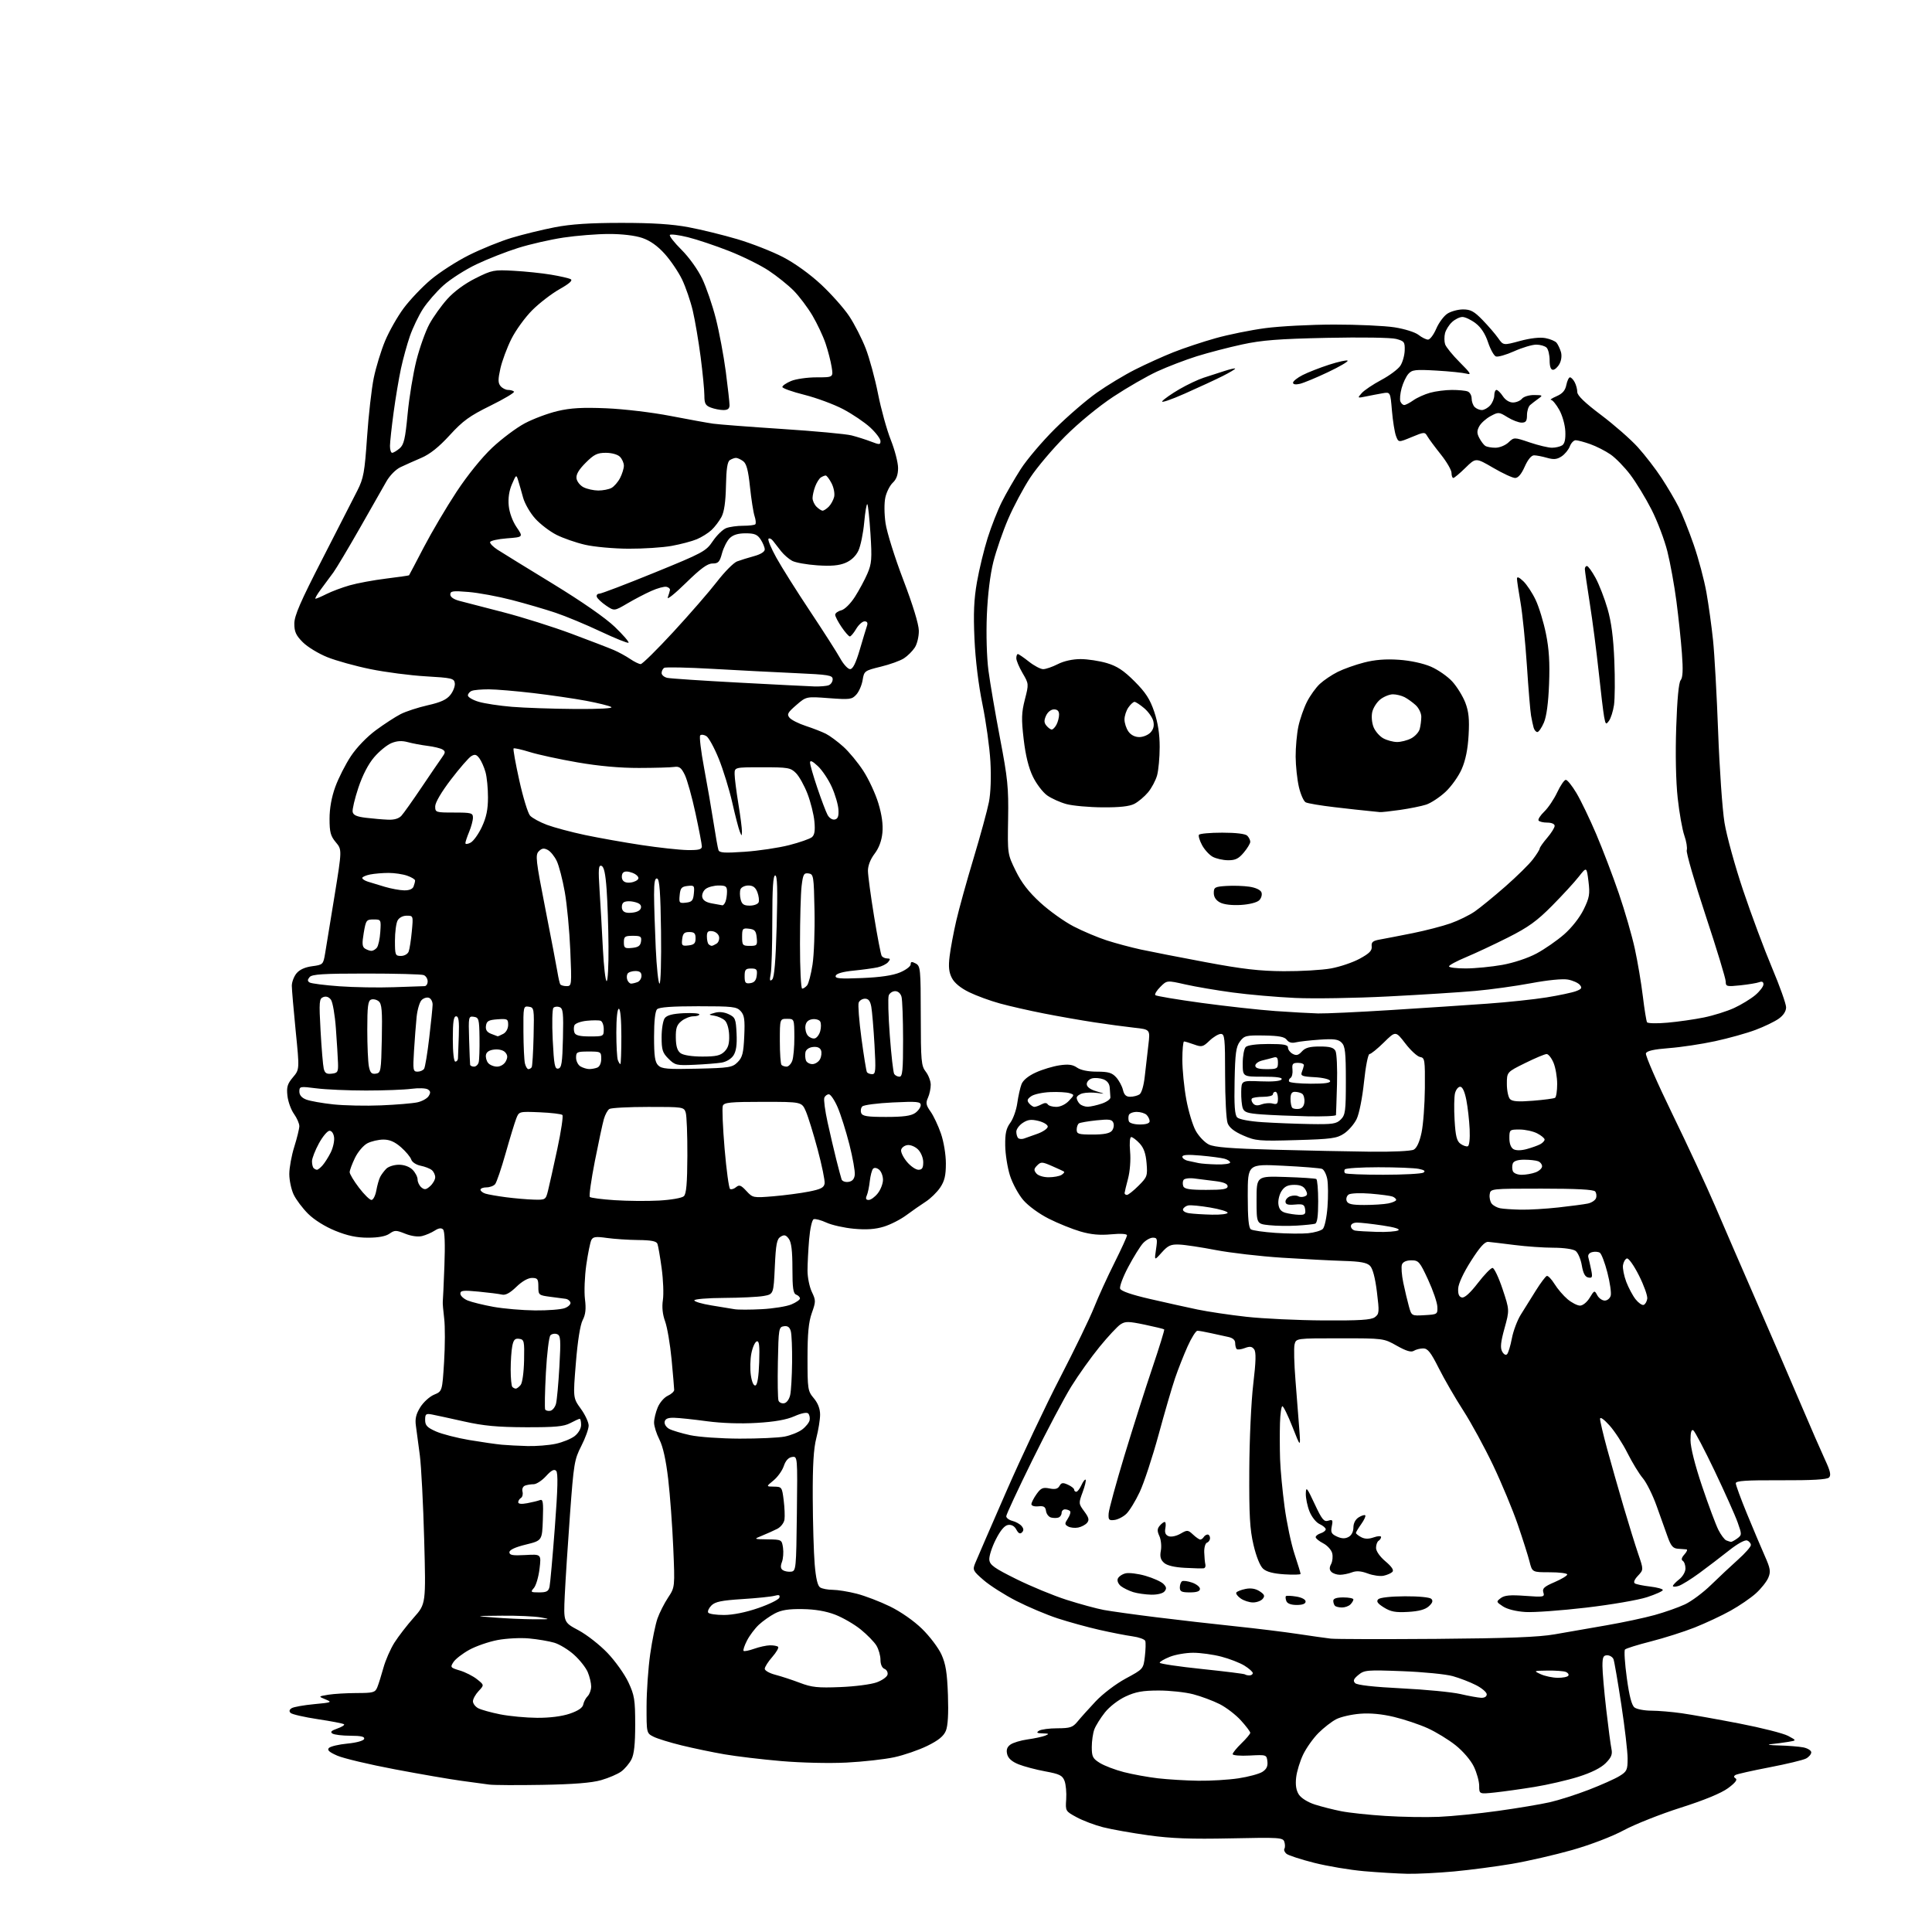 <?xml version="1.0" encoding="UTF-8" standalone="no"?>
<svg 
  version="1.1" 
  xmlns="http://www.w3.org/2000/svg" 
  xmlns:xlink="http://www.w3.org/1999/xlink" 
  xmlns:svg="http://www.w3.org/2000/svg"
  xmlns:rdf="http://www.w3.org/1999/02/22-rdf-syntax-ns#"
  xmlns:cc="http://creativecommons.org/ns#"
  xmlns:dc="http://purl.org/dc/elements/1.1/"
  viewBox="0 0 768 768"
  width="768"
  height="768"
>
<style>svg {background-color: white; }</style>"
<path stroke="none" fill="black" fill-rule="evenodd" d="M559.50,744.86C555.65,744.78 547.89,744.32 542.26,743.83C536.63,743.34 527.70,741.84 522.40,740.50C517.11,739.16 512.16,737.54 511.40,736.92C510.64,736.29 510.27,735.37 510.58,734.88C510.88,734.39 510.87,733.16 510.55,732.16C510.01,730.45 508.64,730.37 489.24,730.78C473.39,731.11 465.67,730.83 456.50,729.56C449.90,728.64 441.80,727.20 438.50,726.36C435.20,725.52 430.48,723.74 428.00,722.39C423.54,719.98 423.50,719.91 423.83,715.23C424.00,712.63 423.71,709.35 423.17,707.94C422.34,705.76 421.21,705.20 415.52,704.15C411.85,703.48 407.08,702.21 404.91,701.35C402.27,700.29 400.78,698.98 400.37,697.34C399.94,695.61 400.31,694.49 401.63,693.52C402.66,692.76 405.75,691.82 408.50,691.44C411.25,691.06 414.40,690.38 415.50,689.94C417.19,689.25 417.04,689.11 414.50,689.05C412.18,688.99 411.84,688.75 413.00,688.00C413.82,687.47 417.12,687.02 420.33,687.02C425.41,687.00 426.43,686.66 428.33,684.35C429.52,682.89 432.75,679.29 435.50,676.36C438.35,673.33 443.52,669.40 447.50,667.24C454.49,663.47 454.50,663.46 455.10,658.48C455.42,655.74 455.50,652.96 455.26,652.30C455.02,651.64 452.73,650.81 450.16,650.46C447.60,650.11 441.68,648.95 437.00,647.89C432.32,646.83 424.90,644.78 420.50,643.35C416.10,641.92 408.68,638.78 404.00,636.39C399.32,633.99 393.48,630.27 391.00,628.12C386.74,624.43 386.56,624.07 387.67,621.36C388.31,619.79 393.84,607.02 399.97,593.00C406.10,578.98 415.77,558.50 421.47,547.50C427.16,536.50 433.21,524.02 434.90,519.76C436.59,515.51 440.23,507.53 442.99,502.03C445.74,496.53 448.00,491.60 448.00,491.06C448.00,490.46 445.55,490.30 441.69,490.66C437.21,491.08 433.68,490.76 429.50,489.54C426.27,488.60 420.61,486.32 416.93,484.46C413.07,482.52 408.76,479.37 406.74,477.02C404.82,474.77 402.45,470.38 401.46,467.24C400.48,464.11 399.63,458.77 399.59,455.37C399.52,450.56 399.97,448.55 401.60,446.33C402.75,444.77 404.01,441.24 404.39,438.49C404.78,435.75 405.53,432.37 406.07,430.98C406.68,429.40 408.81,427.66 411.77,426.32C414.37,425.13 418.61,423.86 421.18,423.48C424.72,422.96 426.43,423.19 428.16,424.40C429.60,425.40 432.53,426.00 436.05,426.00C440.59,426.00 442.04,426.43 443.69,428.25C444.82,429.49 446.03,431.74 446.39,433.25C446.86,435.24 447.65,436.00 449.27,435.98C450.50,435.98 452.15,435.56 452.94,435.06C453.80,434.51 454.66,431.60 455.07,427.82C455.46,424.35 456.10,418.74 456.50,415.36C457.23,409.22 457.23,409.22 450.87,408.53C447.36,408.15 440.23,407.18 435.00,406.39C429.77,405.59 420.77,404.02 415.00,402.88C409.23,401.75 401.35,399.96 397.50,398.90C393.65,397.85 388.13,395.83 385.23,394.41C381.85,392.76 379.40,390.74 378.39,388.78C377.20,386.48 376.97,384.33 377.49,380.11C377.86,377.02 379.05,370.68 380.13,366.00C381.21,361.32 384.31,350.14 387.02,341.15C389.73,332.15 392.47,322.11 393.11,318.84C393.82,315.22 394.05,308.91 393.70,302.70C393.38,297.09 391.96,286.88 390.55,280.00C388.97,272.33 387.74,262.29 387.37,254.00C386.91,243.82 387.15,238.25 388.36,231.36C389.24,226.34 391.15,218.46 392.60,213.86C394.05,209.26 396.59,202.80 398.25,199.50C399.90,196.20 403.28,190.35 405.74,186.50C408.21,182.65 414.34,175.43 419.37,170.44C424.39,165.46 431.88,159.01 436.00,156.10C440.12,153.19 446.98,149.05 451.24,146.90C455.50,144.75 462.34,141.65 466.45,140.02C470.56,138.39 478.09,135.88 483.19,134.45C488.29,133.01 497.19,131.21 502.98,130.44C508.77,129.67 521.06,129.03 530.31,129.02C539.55,129.01 550.35,129.50 554.30,130.11C558.33,130.74 562.52,132.05 563.87,133.11C565.19,134.15 566.90,135.00 567.67,135.00C568.44,135.00 569.90,133.06 570.92,130.69C571.93,128.32 573.93,125.62 575.35,124.69C576.77,123.76 579.58,123.00 581.60,123.00C584.60,123.00 586.01,123.77 589.38,127.25C591.65,129.59 594.42,132.81 595.55,134.42C597.59,137.33 597.59,137.33 604.21,135.54C608.35,134.42 612.15,133.99 614.32,134.40C616.23,134.76 618.24,135.60 618.78,136.28C619.32,136.95 620.08,138.57 620.48,139.87C620.91,141.27 620.69,143.21 619.94,144.62C619.24,145.93 618.06,147.00 617.33,147.00C616.46,147.00 616.00,145.70 616.00,143.20C616.00,141.11 615.46,138.86 614.80,138.20C614.14,137.54 612.28,137.00 610.68,137.00C609.07,137.00 605.12,138.18 601.91,139.62C598.70,141.06 595.43,141.99 594.64,141.69C593.85,141.39 592.45,138.85 591.52,136.06C590.41,132.71 588.72,130.12 586.57,128.49C584.78,127.12 582.43,126.00 581.34,126.00C580.26,126.00 578.40,126.91 577.20,128.03C576.00,129.14 574.75,131.14 574.42,132.46C574.09,133.78 574.10,135.75 574.45,136.84C574.80,137.94 577.43,141.17 580.29,144.03C584.58,148.31 585.06,149.11 583.00,148.54C581.62,148.17 576.23,147.61 571.00,147.31C562.57,146.83 561.31,146.98 559.85,148.63C558.94,149.66 557.73,152.22 557.16,154.32C556.59,156.43 556.37,158.79 556.67,159.57C556.97,160.36 557.66,161.00 558.20,161.00C558.75,161.00 560.39,160.15 561.85,159.11C563.31,158.08 566.30,156.73 568.50,156.12C570.70,155.51 574.60,155.01 577.17,155.01C579.74,155.00 582.55,155.27 583.42,155.61C584.29,155.94 585.00,157.20 585.00,158.41C585.00,159.61 585.54,161.14 586.20,161.80C586.86,162.46 588.14,163.00 589.05,163.00C589.95,163.00 591.43,162.18 592.35,161.17C593.26,160.17 594.00,158.37 594.00,157.17C594.00,155.98 594.40,155.00 594.88,155.00C595.37,155.00 596.51,156.13 597.41,157.50C598.39,158.99 599.99,160.00 601.40,160.00C602.70,160.00 604.32,159.33 605.00,158.50C605.70,157.66 607.83,157.01 609.87,157.03C613.29,157.06 613.38,157.15 611.50,158.50C610.40,159.29 608.94,160.41 608.25,161.01C607.56,161.60 607.00,163.41 607.00,165.04C607.00,167.39 606.56,168.00 604.87,168.00C603.70,168.00 601.16,167.03 599.24,165.84C595.85,163.74 595.65,163.73 592.49,165.43C590.70,166.40 588.69,168.21 588.02,169.47C587.05,171.27 587.06,172.25 588.05,174.12C588.74,175.43 589.79,176.83 590.40,177.23C591.00,177.64 592.82,177.98 594.44,177.98C596.06,177.99 598.37,177.06 599.62,175.89C601.87,173.77 601.87,173.77 608.13,175.89C611.57,177.05 615.54,177.99 616.94,177.98C618.35,177.98 620.16,177.55 620.97,177.04C621.97,176.41 622.38,174.64 622.24,171.47C622.13,168.89 621.06,165.10 619.83,162.92C618.62,160.76 617.15,158.98 616.57,158.96C615.98,158.94 616.97,158.28 618.77,157.50C621.12,156.48 622.20,155.23 622.64,153.04C622.98,151.37 623.63,150.00 624.09,150.00C624.55,150.00 625.40,150.87 625.96,151.93C626.53,153.00 627.00,154.77 627.00,155.86C627.00,157.22 630.05,160.15 636.45,164.96C641.64,168.87 648.22,174.63 651.07,177.78C653.91,180.93 658.16,186.43 660.49,190.00C662.83,193.57 665.89,198.77 667.29,201.55C668.69,204.33 671.39,211.08 673.28,216.55C675.18,222.02 677.45,230.55 678.33,235.50C679.21,240.45 680.39,249.00 680.96,254.50C681.54,260.00 682.45,276.43 682.99,291.00C683.53,305.57 684.66,321.77 685.51,327.00C686.36,332.23 689.71,344.38 692.95,354.00C696.18,363.62 701.35,377.46 704.42,384.74C707.49,392.02 710.00,399.07 710.00,400.42C710.00,401.98 708.94,403.62 707.07,404.95C705.46,406.10 701.30,408.11 697.82,409.41C694.34,410.72 687.14,412.73 681.82,413.88C676.49,415.04 668.24,416.28 663.48,416.64C657.42,417.11 654.66,417.73 654.28,418.72C653.98,419.50 658.71,430.34 664.78,442.82C670.86,455.29 678.52,471.80 681.82,479.50C685.11,487.20 692.62,504.52 698.50,518.00C704.37,531.48 712.25,549.70 715.99,558.50C719.73,567.30 724.02,577.13 725.51,580.34C727.58,584.77 727.95,586.45 727.06,587.34C726.26,588.14 720.35,588.48 707.95,588.43C694.03,588.37 690.00,588.64 690.00,589.63C690.00,590.33 691.99,595.76 694.43,601.70C696.87,607.64 700.05,615.16 701.49,618.41C703.75,623.49 703.95,624.71 702.94,627.15C702.29,628.70 700.08,631.50 698.02,633.36C695.96,635.23 691.40,638.35 687.88,640.30C684.37,642.26 677.96,645.25 673.63,646.97C669.30,648.68 661.47,651.16 656.22,652.50C650.98,653.83 646.36,655.27 645.96,655.71C645.56,656.14 645.89,661.23 646.68,667.00C647.67,674.25 648.62,677.89 649.75,678.75C650.65,679.44 653.66,680.01 656.44,680.02C659.22,680.03 664.65,680.49 668.50,681.04C672.35,681.59 682.68,683.43 691.46,685.13C700.24,686.83 708.95,689.04 710.82,690.05C714.22,691.87 714.22,691.87 710.86,692.42C709.01,692.73 705.92,693.14 704.00,693.33C702.08,693.52 703.48,693.75 707.12,693.84C710.77,693.93 715.16,694.28 716.88,694.62C718.59,694.97 720.00,695.85 720.00,696.59C720.00,697.33 719.07,698.43 717.93,699.04C716.79,699.65 710.25,701.22 703.39,702.54C696.52,703.86 690.43,705.23 689.85,705.59C689.12,706.04 689.16,706.48 689.97,706.98C690.75,707.46 689.70,708.78 686.93,710.82C684.21,712.82 677.50,715.59 668.10,718.58C660.07,721.14 649.90,725.17 645.50,727.54C640.82,730.05 632.32,733.31 625.00,735.40C618.12,737.35 607.33,739.83 601.00,740.91C594.67,741.98 584.33,743.34 578.00,743.93C571.67,744.51 563.35,744.93 559.50,744.86zM572.00,722.22C577.23,722.00 587.80,720.94 595.50,719.86C603.20,718.79 612.42,717.24 616.00,716.43C619.58,715.62 626.55,713.40 631.50,711.49C636.45,709.58 641.96,707.12 643.75,706.02C646.72,704.20 647.00,703.59 647.00,699.05C647.00,696.31 645.88,686.67 644.50,677.63C643.13,668.59 641.73,660.47 641.40,659.59C641.06,658.72 639.93,658.00 638.89,658.00C637.33,658.00 637.00,658.75 637.00,662.26C637.00,664.60 637.67,672.36 638.50,679.51C639.32,686.65 640.26,693.74 640.58,695.25C641.03,697.40 640.53,698.62 638.26,700.90C636.38,702.78 632.56,704.68 627.43,706.30C623.07,707.67 615.23,709.48 610.00,710.33C604.77,711.18 597.69,712.17 594.25,712.54C588.00,713.20 588.00,713.20 588.00,709.91C588.00,708.11 587.04,704.65 585.87,702.24C584.65,699.71 581.57,696.12 578.62,693.77C575.81,691.53 570.80,688.47 567.50,686.98C564.20,685.49 558.20,683.48 554.16,682.51C549.33,681.35 544.70,680.91 540.62,681.24C537.20,681.51 532.94,682.49 531.15,683.42C529.36,684.35 526.20,686.80 524.12,688.88C522.04,690.96 519.31,694.80 518.04,697.42C516.77,700.04 515.51,704.16 515.24,706.57C514.90,709.59 515.24,711.72 516.33,713.39C517.26,714.80 519.92,716.45 522.71,717.34C525.35,718.18 530.06,719.38 533.18,719.99C536.30,720.61 544.18,721.45 550.68,721.86C557.18,722.28 566.77,722.44 572.00,722.22zM215.50,709.51C205.60,709.68 196.15,709.63 194.50,709.40C192.85,709.17 187.90,708.50 183.50,707.91C179.10,707.32 167.18,705.27 157.00,703.34C146.82,701.42 136.51,698.97 134.07,697.90C130.79,696.46 129.94,695.66 130.77,694.83C131.39,694.21 134.69,693.43 138.12,693.10C141.74,692.75 144.51,691.98 144.75,691.25C145.05,690.35 143.55,690.00 139.33,689.98C136.12,689.98 132.89,689.59 132.15,689.12C131.17,688.49 131.69,687.96 134.07,687.13C135.86,686.50 137.08,685.74 136.77,685.44C136.47,685.13 131.79,684.22 126.37,683.41C120.96,682.59 116.07,681.47 115.52,680.92C114.85,680.25 114.99,679.62 115.96,679.02C116.75,678.53 120.76,677.82 124.87,677.43C131.89,676.78 132.16,676.66 129.41,675.54C126.50,674.35 126.50,674.35 130.50,673.68C132.70,673.32 137.77,673.02 141.77,673.01C148.37,673.00 149.13,672.79 149.97,670.75C150.48,669.51 151.57,666.02 152.41,663.00C153.24,659.98 155.22,655.45 156.81,652.95C158.40,650.45 161.86,645.97 164.50,643.00C169.31,637.58 169.31,637.58 168.62,612.04C168.24,597.99 167.46,582.90 166.89,578.50C166.33,574.10 165.62,568.83 165.33,566.78C164.93,564.01 165.37,562.14 167.05,559.42C168.29,557.41 170.77,555.16 172.55,554.41C175.80,553.06 175.80,553.06 176.53,541.41C176.93,535.00 176.95,527.23 176.57,524.13C176.19,521.03 175.94,518.05 176.01,517.50C176.09,516.95 176.38,510.48 176.66,503.13C176.98,494.61 176.79,489.39 176.13,488.73C175.43,488.03 174.38,488.17 172.80,489.19C171.54,490.01 169.28,490.98 167.79,491.35C166.15,491.75 163.51,491.39 161.09,490.42C157.44,488.96 156.90,488.96 154.82,490.41C153.34,491.45 150.40,492.00 146.30,492.00C141.78,492.00 138.16,491.24 133.27,489.25C129.18,487.59 124.91,484.91 122.48,482.50C120.27,480.30 117.68,476.86 116.73,474.85C115.78,472.84 115.00,469.17 115.00,466.69C115.00,464.21 115.89,459.33 116.99,455.84C118.08,452.35 118.98,448.67 118.99,447.65C118.99,446.64 118.04,444.46 116.87,442.81C115.69,441.17 114.52,437.93 114.26,435.61C113.87,432.12 114.24,430.87 116.43,428.26C119.08,425.12 119.08,425.12 117.54,409.81C116.70,401.39 116.01,393.31 116.00,391.86C116.00,390.41 116.83,388.20 117.84,386.95C119.04,385.47 121.21,384.47 124.08,384.09C128.39,383.51 128.50,383.41 129.24,379.00C129.66,376.52 131.35,366.23 132.98,356.12C135.96,337.75 135.96,337.75 133.48,334.80C131.41,332.33 131.00,330.80 131.00,325.47C131.00,321.32 131.80,316.88 133.29,312.78C134.55,309.31 137.34,303.82 139.48,300.59C141.78,297.12 145.87,292.88 149.44,290.25C152.77,287.80 157.20,284.92 159.28,283.86C161.35,282.80 166.20,281.22 170.04,280.35C175.22,279.19 177.56,278.11 179.06,276.20C180.18,274.78 180.96,272.69 180.79,271.56C180.52,269.67 179.59,269.45 169.24,268.85C163.05,268.49 153.15,267.20 147.25,265.99C141.34,264.79 133.64,262.65 130.13,261.24C126.63,259.84 122.24,257.17 120.38,255.31C117.66,252.59 117.00,251.15 117.00,247.91C117.00,244.76 119.40,239.23 128.15,222.20C134.28,210.26 140.54,198.03 142.06,195.00C144.53,190.11 144.95,187.76 145.91,173.76C146.50,165.10 147.70,154.52 148.57,150.26C149.45,145.99 151.48,139.35 153.09,135.50C154.70,131.65 158.02,125.80 160.48,122.50C162.94,119.20 167.77,114.11 171.22,111.20C174.68,108.28 181.48,103.89 186.35,101.45C191.21,99.01 198.86,95.90 203.35,94.55C207.83,93.20 215.55,91.31 220.50,90.35C226.94,89.10 234.47,88.60 247.00,88.60C259.37,88.59 267.19,89.10 273.69,90.32C278.74,91.26 287.51,93.42 293.19,95.10C298.86,96.79 307.01,99.99 311.29,102.21C315.98,104.65 322.02,109.01 326.46,113.15C330.51,116.94 335.53,122.59 337.60,125.72C339.67,128.84 342.60,134.58 344.12,138.48C345.63,142.38 347.84,150.51 349.03,156.54C350.22,162.57 352.49,170.80 354.09,174.83C355.69,178.85 357.00,183.90 357.00,186.04C357.00,188.69 356.34,190.54 354.92,191.86C353.77,192.93 352.44,195.54 351.96,197.65C351.45,199.90 351.48,204.20 352.02,208.00C352.54,211.57 355.71,221.70 359.07,230.50C362.85,240.39 365.21,248.10 365.25,250.69C365.29,253.01 364.57,256.00 363.64,257.42C362.72,258.82 360.79,260.75 359.34,261.69C357.90,262.64 353.75,264.14 350.11,265.02C343.67,266.60 343.50,266.72 342.91,270.31C342.59,272.34 341.46,274.94 340.41,276.10C338.65,278.05 337.85,278.15 329.50,277.53C320.50,276.85 320.50,276.85 316.52,280.30C313.11,283.25 312.72,283.96 313.85,285.31C314.57,286.18 317.48,287.65 320.33,288.58C323.17,289.51 326.76,290.91 328.31,291.69C329.86,292.47 332.97,294.78 335.23,296.81C337.49,298.84 341.08,303.18 343.20,306.46C345.33,309.74 348.01,315.51 349.15,319.28C350.55,323.87 351.08,327.77 350.77,331.03C350.46,334.24 349.39,337.11 347.65,339.39C345.99,341.57 345.01,344.11 345.02,346.18C345.04,348.01 346.13,356.13 347.45,364.22C348.77,372.32 350.13,379.41 350.48,379.97C350.83,380.54 351.82,381.00 352.68,381.00C353.93,381.00 354.00,381.29 353.05,382.44C352.40,383.23 350.53,384.16 348.91,384.52C347.28,384.88 342.96,385.47 339.31,385.84C335.06,386.26 332.50,386.99 332.21,387.86C331.84,388.98 333.75,389.15 342.63,388.79C349.94,388.49 354.89,387.76 357.75,386.56C360.09,385.58 362.00,384.14 362.00,383.36C362.00,382.24 362.43,382.16 364.00,383.00C365.89,384.01 366.00,385.11 366.02,403.79C366.04,421.81 366.21,423.71 368.00,426.00C369.08,427.38 369.97,429.72 369.98,431.20C369.99,432.69 369.49,435.02 368.88,436.37C367.94,438.43 368.11,439.34 369.92,441.88C371.11,443.55 372.96,447.49 374.04,450.62C375.16,453.88 376.00,458.96 376.00,462.51C376.00,467.30 375.48,469.47 373.73,472.08C372.48,473.93 369.89,476.46 367.98,477.69C366.06,478.92 362.61,481.34 360.29,483.05C357.98,484.77 353.93,486.83 351.29,487.63C347.92,488.66 344.40,488.90 339.45,488.45C335.57,488.09 330.65,486.99 328.51,486.00C326.37,485.02 324.10,484.41 323.45,484.66C322.79,484.91 322.01,488.38 321.64,492.70C321.29,496.88 321.00,502.47 321.00,505.12C321.00,507.77 321.77,511.55 322.71,513.53C324.33,516.92 324.33,517.39 322.71,521.94C321.43,525.56 321.00,530.04 321.00,539.81C321.00,552.26 321.11,552.98 323.50,555.82C325.14,557.77 326.00,560.01 326.00,562.35C326.00,564.30 325.32,568.49 324.50,571.66C323.42,575.82 323.02,582.43 323.08,595.46C323.12,605.38 323.47,617.23 323.85,621.80C324.32,627.44 325.01,630.40 326.02,631.03C326.83,631.55 329.09,631.98 331.04,631.98C332.99,631.99 337.26,632.68 340.54,633.52C343.82,634.35 349.77,636.63 353.77,638.58C358.09,640.69 363.29,644.32 366.55,647.51C369.58,650.47 373.04,655.05 374.24,657.69C375.95,661.46 376.50,664.94 376.82,673.78C377.08,681.29 376.81,686.05 375.99,688.03C375.10,690.16 373.04,691.84 368.63,694.00C365.26,695.66 359.35,697.69 355.50,698.53C351.65,699.36 343.10,700.32 336.50,700.65C329.68,701.00 318.45,700.74 310.50,700.05C302.80,699.39 292.68,698.18 288.00,697.37C283.32,696.57 275.68,694.97 271.00,693.83C266.32,692.69 261.26,691.13 259.75,690.35C257.01,688.95 257.00,688.92 257.02,678.22C257.03,672.33 257.68,663.00 258.47,657.50C259.25,652.00 260.56,645.63 261.37,643.35C262.18,641.06 264.07,637.34 265.57,635.07C268.30,630.94 268.30,630.94 267.63,615.22C267.26,606.57 266.36,594.32 265.62,587.98C264.73,580.37 263.55,575.04 262.14,572.27C260.96,569.97 260.00,566.92 260.00,565.51C260.00,564.09 260.65,561.38 261.45,559.47C262.24,557.56 264.04,555.48 265.45,554.84C266.85,554.20 268.00,553.15 268.00,552.51C268.00,551.87 267.53,546.43 266.97,540.42C266.40,534.42 265.24,527.61 264.40,525.29C263.38,522.51 263.08,519.62 263.51,516.77C263.87,514.40 263.65,508.73 263.02,504.16C262.40,499.60 261.64,495.22 261.34,494.43C260.93,493.38 258.87,492.98 253.64,492.93C249.71,492.89 244.11,492.51 241.19,492.10C236.85,491.48 235.74,491.63 235.07,492.92C234.62,493.79 233.72,498.24 233.06,502.81C232.41,507.39 232.17,513.51 232.53,516.42C233.02,520.33 232.78,522.52 231.62,524.76C230.64,526.65 229.62,533.07 228.92,541.76C227.78,555.71 227.78,555.71 230.89,560.01C232.60,562.37 234.00,565.38 234.00,566.69C234.00,568.01 232.69,571.65 231.08,574.79C228.33,580.16 228.06,581.78 226.58,602.00C225.71,613.83 224.78,628.31 224.50,634.19C224.01,644.89 224.01,644.89 229.96,648.06C233.24,649.81 238.43,653.87 241.50,657.09C244.57,660.30 248.30,665.54 249.79,668.72C252.21,673.90 252.49,675.64 252.50,685.50C252.50,693.33 252.07,697.34 251.00,699.41C250.18,701.01 248.36,703.16 246.97,704.19C245.57,705.22 241.97,706.77 238.97,707.63C235.17,708.72 228.00,709.29 215.50,709.51zM476.31,707.87C481.15,707.94 488.35,707.51 492.31,706.91C496.26,706.31 500.54,705.16 501.81,704.35C503.47,703.29 504.03,702.11 503.81,700.19C503.50,697.53 503.43,697.50 496.75,697.85C493.04,698.05 490.00,697.80 490.00,697.30C490.00,696.80 491.57,694.87 493.50,693.00C495.43,691.13 497.00,689.25 497.00,688.81C497.00,688.37 495.34,686.17 493.31,683.93C491.29,681.68 487.47,678.75 484.83,677.41C482.19,676.08 477.46,674.31 474.31,673.49C471.16,672.67 464.96,672.00 460.54,672.01C454.21,672.02 451.43,672.52 447.44,674.38C444.55,675.72 441.03,678.44 439.22,680.72C437.48,682.92 435.60,685.93 435.03,687.42C434.46,688.91 434.00,692.09 434.00,694.48C434.00,698.32 434.39,699.07 437.25,700.83C439.04,701.93 443.31,703.56 446.75,704.44C450.18,705.33 456.26,706.43 460.25,706.90C464.24,707.36 471.46,707.80 476.31,707.87zM213.50,682.86C218.54,682.89 223.35,682.28 226.50,681.21C229.84,680.07 231.61,678.86 231.85,677.57C232.05,676.51 232.84,675.01 233.61,674.25C234.37,673.48 235.00,671.75 235.00,670.40C235.00,669.04 234.39,666.49 233.65,664.72C232.91,662.95 230.47,659.84 228.22,657.82C225.98,655.79 222.42,653.62 220.32,653.00C218.22,652.38 213.73,651.62 210.34,651.31C206.95,650.99 201.31,651.28 197.80,651.94C194.30,652.60 189.24,654.35 186.56,655.82C183.88,657.30 181.05,659.48 180.26,660.69C178.91,662.77 179.03,662.93 182.81,664.06C185.00,664.72 188.07,666.28 189.64,667.54C192.50,669.82 192.50,669.82 190.25,672.23C189.01,673.55 188.00,675.37 188.00,676.28C188.00,677.19 188.94,678.43 190.08,679.04C191.22,679.65 195.16,680.75 198.83,681.48C202.50,682.21 209.10,682.83 213.50,682.86zM588.75,674.90C590.12,674.96 591.00,674.42 591.00,673.52C591.00,672.71 589.09,671.06 586.75,669.87C584.41,668.67 580.25,667.06 577.50,666.29C574.75,665.52 565.75,664.63 557.50,664.32C543.38,663.78 542.35,663.87 540.00,665.80C538.06,667.40 537.77,668.13 538.69,669.07C539.46,669.85 546.02,670.59 557.19,671.15C566.71,671.62 577.20,672.64 580.50,673.40C583.80,674.17 587.51,674.84 588.75,674.90zM334.00,670.64C339.77,670.42 346.30,669.57 348.50,668.76C350.70,667.96 352.65,666.56 352.82,665.65C353.00,664.74 352.44,663.72 351.57,663.39C350.63,663.03 350.00,661.59 350.00,659.80C350.00,658.15 349.28,655.61 348.40,654.15C347.52,652.69 344.70,649.81 342.15,647.74C339.59,645.67 335.02,643.02 332.00,641.86C328.33,640.45 324.00,639.71 319.00,639.64C313.46,639.55 310.59,640.01 308.00,641.38C306.07,642.39 303.22,644.41 301.66,645.86C300.10,647.31 297.98,650.13 296.95,652.13C295.93,654.12 295.31,655.97 295.58,656.25C295.85,656.52 297.74,656.14 299.79,655.41C301.83,654.68 304.66,654.07 306.08,654.04C307.50,654.02 308.96,654.29 309.31,654.64C309.66,655.00 308.61,656.81 306.98,658.68C305.34,660.54 304.00,662.65 304.00,663.37C304.00,664.08 305.91,665.16 308.25,665.76C310.59,666.37 314.98,667.81 318.00,668.96C322.67,670.74 325.09,671.00 334.00,670.64zM619.19,666.95C621.22,666.98 623.13,666.60 623.44,666.10C623.74,665.61 623.28,664.94 622.41,664.60C621.55,664.27 618.29,664.04 615.17,664.08C609.55,664.16 609.53,664.17 612.50,665.54C614.15,666.29 617.16,666.93 619.19,666.95zM496.67,666.00C497.40,666.00 498.00,665.59 498.00,665.08C498.00,664.58 496.51,663.24 494.69,662.12C492.87,660.99 488.73,659.38 485.48,658.54C482.24,657.69 477.21,657.00 474.31,657.00C471.41,657.00 467.23,657.72 465.02,658.61C462.81,659.49 461.00,660.55 461.00,660.96C461.00,661.37 468.54,662.49 477.75,663.45C486.96,664.41 494.69,665.37 494.92,665.60C495.15,665.82 495.93,666.00 496.67,666.00zM571.00,651.48C599.56,651.25 611.69,650.78 618.00,649.67C622.67,648.85 631.90,647.24 638.50,646.10C645.10,644.96 653.78,643.11 657.79,641.99C661.81,640.88 667.21,638.97 669.79,637.76C672.38,636.55 677.05,633.07 680.16,630.03C683.28,626.99 688.12,622.46 690.91,619.96C693.71,617.46 696.00,614.86 696.00,614.18C696.00,613.50 695.33,612.68 694.51,612.37C693.63,612.03 690.67,613.66 687.26,616.37C684.09,618.88 678.80,622.92 675.50,625.34C672.20,627.76 668.49,630.06 667.25,630.44C666.01,630.82 665.00,630.83 665.00,630.46C665.00,630.09 666.12,628.90 667.50,627.82C668.91,626.71 670.00,624.82 670.00,623.49C670.00,622.18 669.52,620.82 668.93,620.46C668.24,620.03 668.46,619.14 669.59,617.90C670.54,616.86 670.90,615.96 670.40,615.90C669.91,615.85 668.39,615.73 667.04,615.65C665.07,615.53 664.24,614.58 662.95,611.00C662.06,608.52 660.07,602.95 658.52,598.61C656.97,594.27 654.50,589.32 653.05,587.61C651.59,585.90 648.85,581.40 646.95,577.62C645.05,573.83 641.83,568.88 639.79,566.62C637.60,564.19 636.07,563.11 636.05,564.00C636.03,564.83 637.30,570.23 638.87,576.00C640.45,581.77 643.39,592.12 645.42,599.00C647.44,605.88 650.06,614.31 651.23,617.74C653.36,623.98 653.36,623.98 651.11,626.39C649.70,627.88 649.25,629.03 649.90,629.44C650.48,629.80 653.21,630.36 655.98,630.68C658.74,631.01 661.00,631.63 661.00,632.06C661.00,632.49 658.19,633.76 654.75,634.89C651.31,636.03 640.40,637.90 630.50,639.06C620.60,640.22 609.75,641.01 606.40,640.80C602.70,640.57 599.19,639.70 597.47,638.58C594.74,636.79 594.72,636.68 596.58,635.27C598.05,634.15 600.33,633.94 606.31,634.38C613.69,634.92 614.08,634.84 613.51,633.02C613.01,631.45 613.82,630.70 617.95,628.93C620.73,627.73 623.00,626.36 623.00,625.88C623.00,625.39 619.87,625.00 616.04,625.00C609.08,625.00 609.08,625.00 608.01,620.75C607.42,618.41 605.31,611.77 603.33,606.00C601.35,600.23 596.95,589.65 593.55,582.50C590.14,575.35 584.79,565.53 581.65,560.67C578.51,555.81 574.15,548.28 571.96,543.92C568.76,537.55 567.54,536.00 565.74,536.02C564.51,536.02 562.83,536.46 562.01,536.97C560.95,537.64 559.00,537.06 555.27,534.96C550.03,532.00 550.03,532.00 532.62,532.00C515.22,532.00 515.22,532.00 514.61,534.41C514.28,535.74 514.44,542.15 514.97,548.66C515.50,555.17 516.18,563.88 516.48,568.00C517.03,575.50 517.03,575.50 513.79,567.25C512.00,562.71 510.20,559.00 509.77,559.00C509.35,559.00 508.91,562.04 508.81,565.75C508.70,569.46 508.72,575.88 508.85,580.00C508.98,584.12 509.79,592.67 510.64,599.00C511.49,605.33 513.27,613.77 514.60,617.77C515.92,621.77 517.00,625.31 517.00,625.64C517.00,625.97 514.10,626.05 510.56,625.82C506.17,625.54 503.47,624.83 502.10,623.59C500.88,622.49 499.37,618.74 498.29,614.13C496.83,607.91 496.52,602.43 496.61,584.50C496.67,572.21 497.37,557.07 498.19,550.20C499.26,541.15 499.36,537.51 498.55,536.39C497.69,535.22 496.85,535.11 494.82,535.88C493.38,536.42 491.93,536.60 491.60,536.27C491.27,535.94 491.00,534.85 491.00,533.85C491.00,532.68 490.03,531.83 488.25,531.46C486.74,531.14 483.61,530.46 481.31,529.94C479.00,529.42 476.61,529.00 475.99,529.00C475.38,529.00 473.61,531.81 472.07,535.25C470.53,538.69 468.30,544.34 467.12,547.81C465.93,551.27 462.98,561.40 460.56,570.31C458.13,579.21 454.76,589.47 453.05,593.10C451.35,596.73 448.94,600.65 447.69,601.82C446.45,602.99 444.32,604.07 442.96,604.22C440.80,604.47 440.53,604.14 440.71,601.56C440.83,599.95 443.66,589.60 447.00,578.56C450.35,567.53 455.34,551.82 458.11,543.65C460.87,535.48 462.98,528.65 462.79,528.46C462.61,528.27 459.11,527.43 455.03,526.57C448.54,525.22 447.33,525.21 445.40,526.47C444.19,527.27 440.45,531.28 437.10,535.38C433.74,539.49 428.69,546.57 425.87,551.12C423.05,555.66 416.07,568.86 410.37,580.44C404.67,592.02 400.00,602.05 400.00,602.73C400.00,603.41 401.11,604.24 402.46,604.58C403.81,604.92 405.46,605.85 406.12,606.64C406.96,607.66 407.00,608.40 406.25,609.15C405.50,609.90 404.85,609.58 404.02,608.05C403.28,606.65 402.11,605.99 400.74,606.19C399.32,606.40 397.70,608.31 395.83,612.00C394.30,615.02 393.14,618.62 393.27,620.00C393.46,622.11 395.15,623.32 404.00,627.71C409.77,630.57 418.77,634.29 424.00,635.96C429.23,637.63 435.87,639.44 438.76,639.98C441.65,640.51 451.10,641.83 459.76,642.90C468.42,643.98 482.48,645.58 491.00,646.47C499.52,647.36 510.77,648.74 516.00,649.54C521.23,650.33 527.08,651.16 529.00,651.38C530.92,651.60 549.83,651.64 571.00,651.48zM212.00,643.69C218.74,643.74 219.05,643.67 215.00,642.95C212.53,642.51 205.55,642.20 199.50,642.26C188.50,642.37 188.50,642.37 196.50,643.00C200.90,643.35 207.88,643.66 212.00,643.69zM287.81,641.98C291.37,641.97 296.47,640.94 301.42,639.23C305.77,637.73 309.54,635.87 309.80,635.10C310.15,634.05 309.67,633.86 307.88,634.35C306.57,634.71 300.81,635.30 295.09,635.66C286.84,636.19 284.29,636.71 282.80,638.20C281.77,639.23 281.20,640.51 281.52,641.04C281.85,641.57 284.68,641.99 287.81,641.98zM559.69,640.76C554.71,641.04 552.84,640.69 550.12,638.99C547.59,637.41 547.02,636.58 547.87,635.73C548.54,635.06 552.81,634.58 558.45,634.55C563.91,634.52 568.35,634.95 568.97,635.57C569.74,636.34 569.45,637.19 567.97,638.53C566.53,639.83 563.99,640.52 559.69,640.76zM533.47,639.00C532.29,639.00 531.03,638.70 530.67,638.33C530.30,637.97 530.00,637.07 530.00,636.33C530.00,635.44 531.33,635.00 534.00,635.00C536.20,635.00 538.00,635.36 538.00,635.80C538.00,636.24 537.46,637.14 536.80,637.80C536.14,638.46 534.64,639.00 533.47,639.00zM515.47,638.00C513.21,638.00 511.72,637.44 511.35,636.46C511.02,635.61 510.94,634.72 511.18,634.49C511.41,634.25 513.27,634.33 515.30,634.66C517.47,635.01 519.00,635.83 519.00,636.63C519.00,637.53 517.79,638.00 515.47,638.00zM498.10,637.00C496.64,637.00 494.44,636.29 493.21,635.43C491.97,634.57 491.19,633.50 491.46,633.06C491.74,632.62 493.39,631.97 495.14,631.62C497.27,631.20 499.12,631.51 500.73,632.56C502.66,633.83 502.90,634.41 501.94,635.57C501.29,636.36 499.56,637.00 498.10,637.00zM457.63,633.91C455.36,633.86 452.15,633.40 450.50,632.90C448.85,632.39 446.66,631.33 445.62,630.54C444.57,629.72 444.00,628.43 444.33,627.58C444.65,626.74 446.03,625.78 447.39,625.44C448.75,625.10 452.34,625.54 455.37,626.42C458.40,627.30 461.60,628.74 462.47,629.62C463.70,630.85 463.81,631.53 462.91,632.61C462.24,633.42 460.04,633.96 457.63,633.91zM214.33,633.00C217.28,633.00 218.05,632.58 218.45,630.75C218.72,629.51 219.67,618.89 220.56,607.14C221.74,591.60 221.88,585.48 221.08,584.68C220.28,583.88 219.18,584.45 217.05,586.79C215.43,588.56 213.22,590.00 212.14,590.00C211.05,590.00 209.50,590.25 208.69,590.56C207.85,590.89 207.43,591.91 207.70,592.95C207.96,593.95 207.69,595.08 207.09,595.45C206.49,595.82 206.00,596.59 206.00,597.17C206.00,597.84 207.31,597.98 209.57,597.55C211.54,597.18 213.80,596.63 214.61,596.32C215.85,595.84 216.04,597.08 215.79,604.08C215.50,612.40 215.50,612.40 209.00,614.00C204.73,615.05 202.50,616.10 202.50,617.05C202.50,618.20 203.81,618.43 208.83,618.15C215.17,617.79 215.17,617.79 214.47,623.65C214.08,626.87 213.07,630.29 212.23,631.25C210.80,632.88 210.94,633.00 214.33,633.00zM473.00,633.00C469.71,633.00 469.00,632.66 469.00,631.06C469.00,629.99 469.40,628.87 469.89,628.57C470.37,628.27 472.17,628.51 473.89,629.11C475.60,629.71 477.00,630.83 477.00,631.60C477.00,632.57 475.76,633.00 473.00,633.00zM550.00,626.38C548.62,626.67 545.80,626.27 543.71,625.49C541.03,624.49 539.18,624.36 537.40,625.04C536.01,625.57 533.86,626.00 532.63,626.00C531.41,626.00 529.88,625.48 529.25,624.85C528.43,624.03 528.39,623.13 529.13,621.75C529.70,620.69 529.90,618.74 529.57,617.43C529.24,616.11 527.63,614.34 525.99,613.49C524.34,612.64 523.00,611.54 523.00,611.04C523.00,610.54 523.90,609.85 525.00,609.50C526.10,609.15 527.00,608.44 527.00,607.91C527.00,607.39 525.90,606.46 524.55,605.84C523.18,605.22 521.43,603.02 520.55,600.84C519.70,598.71 519.04,595.51 519.08,593.73C519.16,590.83 519.51,591.24 522.58,597.82C525.49,604.04 526.30,605.04 527.99,604.50C529.73,603.95 529.91,604.22 529.40,606.74C528.92,609.14 529.26,609.80 531.47,610.81C533.35,611.66 534.68,611.71 536.06,610.97C537.25,610.33 538.00,608.88 538.00,607.21C538.00,605.52 538.80,603.98 540.10,603.17C541.25,602.45 542.43,602.09 542.71,602.37C542.99,602.65 542.27,604.22 541.11,605.85C539.95,607.48 539.00,609.06 539.00,609.37C539.00,609.68 539.93,610.43 541.07,611.04C542.52,611.81 544.02,611.84 546.07,611.13C547.68,610.56 549.00,610.50 549.00,610.99C549.00,611.48 548.55,612.16 548.00,612.50C547.45,612.84 547.00,614.10 547.00,615.31C547.00,616.61 548.52,618.79 550.75,620.67C553.26,622.79 554.17,624.18 553.50,624.85C552.95,625.41 551.38,626.09 550.00,626.38zM314.50,624.76C316.43,624.51 316.51,623.65 316.77,601.68C317.04,578.86 317.04,578.86 314.85,579.18C313.41,579.39 312.29,580.62 311.57,582.77C310.97,584.57 309.13,587.15 307.49,588.49C304.50,590.93 304.50,590.93 307.68,590.96C310.76,591.00 310.88,591.16 311.52,596.32C311.89,599.25 312.03,602.72 311.84,604.04C311.65,605.36 310.38,607.01 309.00,607.72C307.62,608.42 304.93,609.64 303.00,610.42C299.50,611.84 299.50,611.84 305.14,611.92C310.71,612.00 310.78,612.04 311.26,615.25C311.52,617.04 311.33,619.59 310.83,620.92C310.19,622.63 310.30,623.58 311.21,624.17C311.92,624.63 313.40,624.90 314.50,624.76zM478.50,623.42C477.95,623.52 474.58,623.44 471.02,623.24C466.78,623.01 463.90,622.32 462.70,621.23C461.34,620.00 461.01,618.74 461.46,616.39C461.78,614.64 461.52,612.05 460.88,610.63C459.96,608.63 459.99,607.72 460.98,606.53C461.67,605.69 462.58,605.00 462.98,605.00C463.39,605.00 463.51,606.12 463.25,607.49C462.91,609.24 463.30,610.18 464.55,610.66C465.57,611.05 467.58,610.63 469.23,609.69C471.97,608.11 472.22,608.13 474.25,610.01C475.42,611.11 476.72,612.00 477.13,612.00C477.54,612.00 478.16,611.55 478.50,611.00C478.84,610.45 479.54,610.00 480.06,610.00C480.58,610.00 481.00,610.64 481.00,611.42C481.00,612.20 480.46,613.01 479.80,613.23C479.13,613.46 478.64,615.18 478.70,617.07C478.76,618.96 478.96,621.12 479.15,621.88C479.34,622.63 479.05,623.33 478.50,623.42zM688.06,612.92C688.37,612.96 689.49,612.36 690.56,611.58C692.44,610.19 692.45,610.00 690.76,605.23C689.81,602.52 685.69,593.32 681.62,584.77C677.54,576.23 673.71,568.94 673.10,568.56C672.36,568.10 672.00,569.39 672.00,572.50C672.00,575.34 673.77,582.37 676.61,590.81C679.15,598.34 682.07,606.15 683.09,608.16C684.11,610.17 685.52,612.05 686.22,612.33C686.93,612.61 687.75,612.88 688.06,612.92zM428.56,607.23C427.26,607.48 425.48,607.29 424.60,606.80C423.18,606.00 423.17,605.67 424.51,603.62C425.33,602.37 425.71,601.04 425.34,600.67C424.97,600.30 424.07,600.00 423.33,600.00C422.60,600.00 422.00,600.64 422.00,601.42C422.00,602.20 421.44,603.02 420.75,603.25C420.06,603.49 418.74,603.48 417.81,603.24C416.87,602.99 415.97,601.83 415.81,600.65C415.57,598.96 414.91,598.56 412.75,598.79C411.20,598.95 410.00,598.58 410.00,597.94C410.00,597.32 410.92,595.52 412.04,593.94C413.77,591.51 414.56,591.16 417.17,591.68C419.43,592.14 420.49,591.87 421.16,590.69C421.90,589.36 422.51,589.27 424.53,590.20C425.89,590.81 427.00,591.70 427.00,592.16C427.00,592.62 427.38,593.00 427.84,593.00C428.30,593.00 429.22,591.82 429.88,590.37C430.54,588.92 431.29,587.95 431.55,588.21C431.81,588.47 431.27,590.71 430.36,593.18C428.73,597.57 428.74,597.73 431.00,600.79C432.84,603.27 433.07,604.21 432.13,605.35C431.47,606.13 429.87,606.98 428.56,607.23zM209.70,574.83C213.11,574.92 218.16,574.52 220.91,573.93C223.66,573.34 227.06,571.95 228.46,570.85C229.93,569.69 231.00,567.84 231.00,566.43C231.00,565.09 230.75,564.00 230.45,564.00C230.15,564.00 228.46,564.76 226.70,565.70C224.10,567.07 220.77,567.38 209.00,567.35C197.74,567.31 192.27,566.80 184.50,565.06C179.00,563.83 173.26,562.58 171.75,562.29C169.31,561.83 169.00,562.07 169.00,564.44C169.00,566.63 169.78,567.46 173.33,569.03C175.71,570.08 181.67,571.61 186.58,572.44C191.48,573.26 197.30,574.10 199.50,574.30C201.70,574.50 206.29,574.74 209.70,574.83zM294.00,571.88C301.43,571.90 309.46,571.53 311.86,571.07C314.26,570.61 317.41,569.34 318.86,568.26C320.31,567.17 321.65,565.50 321.84,564.54C322.03,563.58 321.78,562.38 321.27,561.87C320.72,561.32 318.55,561.75 315.78,562.98C312.63,564.37 307.96,565.20 300.85,565.62C294.44,566.01 286.88,565.75 281.00,564.96C275.77,564.25 269.94,563.63 268.02,563.59C265.52,563.52 264.45,563.97 264.21,565.18C264.03,566.12 264.83,567.37 266.02,568.01C267.20,568.64 270.94,569.76 274.33,570.50C277.73,571.24 286.57,571.86 294.00,571.88zM218.77,560.81C219.64,560.64 220.65,559.38 221.02,558.00C221.38,556.62 221.99,549.98 222.37,543.23C222.97,532.51 222.86,530.88 221.46,530.35C220.58,530.01 219.39,530.21 218.81,530.79C218.22,531.38 217.41,538.07 217.00,545.68C216.59,553.28 216.47,559.86 216.72,560.31C216.98,560.75 217.90,560.97 218.77,560.81zM311.74,557.81C312.74,557.62 313.76,556.20 314.12,554.49C314.48,552.84 314.81,547.00 314.87,541.50C314.93,536.00 314.70,530.46 314.36,529.20C313.92,527.56 313.12,526.98 311.62,527.20C309.59,527.49 309.49,528.10 309.22,541.45C309.07,549.13 309.18,556.02 309.47,556.78C309.76,557.53 310.78,558.00 311.74,557.81zM205.04,552.00C205.44,552.00 206.30,551.35 206.96,550.55C207.65,549.72 208.23,545.55 208.33,540.80C208.49,533.05 208.36,532.48 206.39,532.20C204.71,531.96 204.14,532.56 203.64,535.07C203.29,536.82 203.00,541.04 203.00,544.46C203.00,547.87 203.30,550.97 203.67,551.33C204.03,551.70 204.65,552.00 205.04,552.00zM300.32,550.73C301.08,550.48 301.60,547.19 301.79,541.57C302.01,534.82 301.79,532.90 300.81,533.23C300.11,533.46 299.15,535.60 298.68,537.99C298.21,540.37 298.12,544.30 298.48,546.72C298.89,549.44 299.59,550.97 300.32,550.73zM599.08,538.32C599.57,537.83 600.43,535.00 600.99,532.04C601.55,529.08 603.15,524.82 604.55,522.58C605.94,520.33 608.63,516.03 610.53,513.00C612.42,509.98 614.38,507.37 614.88,507.21C615.37,507.04 616.75,508.48 617.95,510.41C619.14,512.34 621.47,515.06 623.13,516.46C624.79,517.86 627.03,519.00 628.09,519.00C629.19,519.00 630.85,517.65 631.92,515.89C633.77,512.85 633.84,512.83 634.94,514.89C635.56,516.05 636.90,517.00 637.92,517.00C638.94,517.00 640.00,516.11 640.29,515.01C640.57,513.92 639.98,509.80 638.96,505.86C637.95,501.92 636.59,498.37 635.95,497.97C635.31,497.57 633.92,497.47 632.86,497.75C631.68,498.06 631.12,498.87 631.40,499.87C631.65,500.77 632.15,503.00 632.53,504.84C633.11,507.72 632.95,508.14 631.38,507.83C630.08,507.59 629.33,506.17 628.79,502.99C628.37,500.52 627.26,497.94 626.32,497.25C625.34,496.53 621.62,496.00 617.56,495.99C613.68,495.99 606.67,495.50 602.00,494.90C597.33,494.31 592.64,493.75 591.59,493.66C590.22,493.55 588.28,495.70 584.74,501.26C581.74,505.96 579.74,510.28 579.65,512.22C579.54,514.47 579.99,515.53 581.15,515.77C582.21,515.99 584.47,513.93 587.46,510.05C590.02,506.72 592.65,504.01 593.31,504.02C593.96,504.04 595.75,507.81 597.29,512.41C600.07,520.77 600.07,520.77 598.07,528.01C596.56,533.45 596.32,535.73 597.12,537.23C597.75,538.39 598.55,538.85 599.08,538.32zM526.06,524.89C540.46,524.98 545.04,524.69 546.52,523.61C548.28,522.32 548.34,521.61 547.34,513.53C546.65,507.92 545.67,504.24 544.60,503.17C543.34,501.91 540.76,501.44 534.21,501.24C529.42,501.10 518.36,500.52 509.63,499.96C500.91,499.40 489.04,498.02 483.27,496.91C477.50,495.80 470.98,494.81 468.78,494.73C465.41,494.59 464.31,495.09 461.81,497.88C458.85,501.20 458.85,501.20 459.54,496.60C460.16,492.48 460.03,492.00 458.29,492.00C457.22,492.00 455.44,493.01 454.32,494.25C453.21,495.49 450.58,499.71 448.50,503.64C446.41,507.56 444.96,511.45 445.27,512.27C445.64,513.24 449.89,514.70 457.17,516.37C463.40,517.81 471.88,519.69 476.00,520.55C480.12,521.41 488.90,522.72 495.50,523.45C502.10,524.18 515.85,524.83 526.06,524.89zM566.31,522.80C571.39,522.51 571.50,522.44 571.37,519.45C571.31,517.78 569.65,512.94 567.69,508.70C564.37,501.52 563.92,501.00 561.03,501.00C559.07,501.00 557.70,501.61 557.30,502.66C556.95,503.57 557.19,506.83 557.83,509.91C558.47,512.98 559.48,517.21 560.06,519.30C561.12,523.10 561.12,523.10 566.31,522.80zM212.68,520.91C217.74,520.96 223.06,520.55 224.52,519.99C225.97,519.44 226.98,518.43 226.75,517.74C226.52,517.06 225.70,516.42 224.92,516.31C224.14,516.21 221.36,515.85 218.75,515.50C214.13,514.89 214.00,514.79 214.00,511.44C214.00,508.42 213.69,508.00 211.45,508.00C209.88,508.00 207.49,509.37 205.24,511.56C202.72,514.00 200.94,514.96 199.54,514.62C198.42,514.35 194.24,513.82 190.25,513.44C184.15,512.85 183.00,512.98 183.00,514.25C183.00,515.08 184.30,516.30 185.89,516.96C187.49,517.62 192.10,518.75 196.14,519.49C200.19,520.22 207.63,520.86 212.68,520.91zM302.81,520.42C307.38,520.18 312.66,519.33 314.56,518.54C316.45,517.75 318.00,516.68 318.00,516.16C318.00,515.64 317.32,514.95 316.50,514.64C315.31,514.18 315.00,512.05 315.00,504.22C315.00,497.22 314.58,493.82 313.56,492.44C312.41,490.89 311.75,490.72 310.31,491.61C308.80,492.53 308.42,494.50 308.00,503.59C307.50,514.47 307.50,514.47 303.50,515.18C301.30,515.57 294.21,515.91 287.75,515.94C281.29,515.97 276.00,516.41 276.00,516.91C276.00,517.41 279.04,518.31 282.75,518.91C286.46,519.52 290.62,520.20 292.00,520.43C293.38,520.67 298.24,520.66 302.81,520.42zM653.36,518.72C653.99,518.51 654.64,517.41 654.81,516.26C654.98,515.12 653.49,510.96 651.51,507.02C649.47,502.98 647.38,500.04 646.70,500.26C646.04,500.48 645.35,501.69 645.16,502.96C644.98,504.22 645.57,507.20 646.47,509.57C647.38,511.94 649.04,515.06 650.17,516.49C651.30,517.92 652.73,518.92 653.36,518.72zM520.00,490.23C522.48,489.98 525.09,489.22 525.82,488.54C526.55,487.84 527.38,484.00 527.70,479.77C528.01,475.64 527.97,470.66 527.61,468.72C527.24,466.78 526.30,464.95 525.51,464.64C524.72,464.34 517.76,463.78 510.04,463.40C496.00,462.70 496.00,462.70 496.00,475.29C496.00,484.27 496.36,488.11 497.25,488.69C497.94,489.14 502.32,489.76 507.00,490.09C511.68,490.41 517.52,490.47 520.00,490.23zM547.39,489.70C551.22,489.81 555.01,489.53 555.80,489.09C556.73,488.57 554.49,487.87 549.58,487.14C545.37,486.51 540.81,486.00 539.46,486.00C538.00,486.00 537.00,486.58 537.00,487.43C537.00,488.21 537.77,489.00 538.71,489.18C539.65,489.35 543.55,489.59 547.39,489.70zM515.50,487.20C512.20,487.40 507.25,487.33 504.50,487.03C499.50,486.50 499.50,486.50 499.50,477.00C499.50,467.50 499.50,467.50 511.00,467.87C517.33,468.07 522.84,468.43 523.25,468.68C523.66,468.92 524.00,472.93 524.00,477.59C524.00,483.49 523.62,486.18 522.75,486.45C522.06,486.66 518.80,487.00 515.50,487.20zM481.75,482.85C485.19,482.93 488.00,482.59 488.00,482.09C488.00,481.59 484.87,480.65 481.05,480.01C477.22,479.36 473.32,478.98 472.38,479.17C471.44,479.35 470.49,480.03 470.27,480.68C470.05,481.34 471.11,482.04 472.69,482.28C474.24,482.51 478.31,482.77 481.75,482.85zM516.32,482.90C518.69,482.98 519.09,482.64 518.82,480.75C518.54,478.80 518.00,478.54 514.75,478.83C511.93,479.08 511.00,478.78 511.00,477.65C511.00,476.81 511.90,475.85 512.99,475.50C514.09,475.16 515.46,475.16 516.04,475.52C516.62,475.88 517.77,475.92 518.59,475.60C519.76,475.16 519.85,474.59 519.01,473.01C518.25,471.59 516.91,471.00 514.49,471.00C511.94,471.00 510.63,471.64 509.45,473.44C508.57,474.77 508.00,477.12 508.18,478.65C508.41,480.61 509.23,481.62 511.00,482.11C512.38,482.49 514.77,482.85 516.32,482.90zM604.50,480.86C607.80,480.93 614.55,480.53 619.50,479.98C624.45,479.43 629.70,478.74 631.17,478.43C632.63,478.13 634.10,477.17 634.43,476.31C634.76,475.45 634.61,474.24 634.10,473.62C633.47,472.86 626.66,472.50 612.83,472.50C592.50,472.50 592.50,472.50 592.17,474.81C591.99,476.07 592.36,477.73 593.00,478.50C593.63,479.26 595.13,480.07 596.32,480.30C597.52,480.54 601.20,480.79 604.50,480.86zM542.34,479.00C545.87,479.00 550.16,478.72 551.88,478.38C553.59,478.03 555.00,477.40 555.00,476.98C555.00,476.56 554.34,475.96 553.54,475.65C552.73,475.34 548.79,474.82 544.79,474.49C540.73,474.16 536.88,474.32 536.10,474.85C535.34,475.37 534.99,476.52 535.32,477.40C535.80,478.64 537.39,479.00 542.34,479.00zM262.00,477.24C266.81,476.97 271.08,476.22 271.84,475.51C272.83,474.58 273.19,470.43 273.24,459.38C273.27,451.19 272.98,443.49 272.58,442.25C271.88,440.06 271.52,440.00 257.68,440.02C249.88,440.02 242.93,440.39 242.23,440.84C241.53,441.28 240.55,443.08 240.05,444.84C239.54,446.60 237.93,454.14 236.46,461.59C235.00,469.04 234.10,475.44 234.47,475.81C234.84,476.18 239.28,476.76 244.32,477.09C249.37,477.43 257.32,477.50 262.00,477.24zM147.66,477.00C148.35,477.00 149.21,475.31 149.59,473.25C149.96,471.19 150.65,468.75 151.13,467.83C151.60,466.91 152.70,465.45 153.56,464.58C154.43,463.71 156.69,463.00 158.57,463.00C160.67,463.00 162.78,463.78 164.00,465.00C165.10,466.10 166.00,467.84 166.00,468.88C166.00,469.91 166.68,471.32 167.52,472.02C168.76,473.05 169.40,472.95 171.02,471.48C172.11,470.50 173.00,468.91 173.00,467.97C173.00,467.02 172.39,465.74 171.65,465.13C170.91,464.51 168.90,463.73 167.18,463.39C165.42,463.03 163.81,461.97 163.48,460.94C163.16,459.94 161.34,457.75 159.42,456.06C156.94,453.89 154.91,453.00 152.42,453.00C150.48,453.00 147.62,453.66 146.05,454.47C144.46,455.30 142.28,457.86 141.10,460.29C139.95,462.68 139.00,465.23 139.00,465.96C139.00,466.69 140.67,469.47 142.71,472.14C144.74,474.81 146.97,477.00 147.66,477.00zM212.21,476.87C216.86,477.00 216.94,476.95 217.86,473.25C218.38,471.19 220.03,463.75 221.54,456.72C223.05,449.69 223.95,443.62 223.56,443.22C223.16,442.83 219.12,442.34 214.58,442.15C206.32,441.81 206.32,441.81 205.21,444.65C204.60,446.22 202.70,452.43 200.99,458.47C199.29,464.50 197.41,470.01 196.82,470.72C196.23,471.42 194.69,472.00 193.38,472.00C192.07,472.00 191.00,472.42 191.00,472.93C191.00,473.45 191.89,474.15 192.97,474.49C194.05,474.83 197.76,475.48 201.22,475.93C204.67,476.38 209.62,476.80 212.21,476.87zM345.32,477.00C346.16,477.00 347.79,475.81 348.93,474.37C350.07,472.92 351.00,470.50 351.00,468.99C351.00,467.48 350.31,465.67 349.46,464.96C348.54,464.21 347.57,464.05 347.06,464.59C346.59,465.09 346.01,467.30 345.76,469.50C345.52,471.70 344.98,474.29 344.55,475.25C344.01,476.49 344.23,477.00 345.32,477.00zM307.42,475.54C311.89,475.16 318.24,474.33 321.53,473.68C326.33,472.73 327.56,472.10 327.80,470.43C327.96,469.30 326.71,463.22 325.03,456.93C323.35,450.65 321.23,443.81 320.33,441.75C318.70,438.00 318.70,438.00 303.32,438.00C290.25,438.00 287.85,438.24 287.33,439.57C287.00,440.44 287.32,448.11 288.04,456.63C288.76,465.14 289.75,472.34 290.22,472.64C290.70,472.93 291.77,472.61 292.61,471.91C293.87,470.86 294.56,471.12 296.70,473.43C299.23,476.17 299.42,476.20 307.42,475.54zM447.97,475.00C448.50,475.00 450.57,473.36 452.58,471.35C456.04,467.90 456.20,467.44 455.78,462.35C455.46,458.52 454.66,456.27 452.99,454.49C451.71,453.12 450.22,452.00 449.69,452.00C449.12,452.00 448.93,454.37 449.23,457.75C449.53,461.06 449.18,465.62 448.42,468.50C447.69,471.25 447.07,473.84 447.04,474.25C447.02,474.66 447.44,475.00 447.97,475.00zM479.47,473.00C486.22,473.00 488.00,472.70 488.00,471.56C488.00,470.59 486.44,469.93 483.25,469.53C480.64,469.20 476.84,468.72 474.81,468.47C472.78,468.21 470.83,468.47 470.47,469.05C470.11,469.62 470.07,470.75 470.38,471.55C470.81,472.66 472.93,473.00 479.47,473.00zM337.25,469.82C338.80,469.60 339.59,468.72 339.79,467.00C339.94,465.62 338.98,460.19 337.64,454.92C336.30,449.65 334.20,443.01 332.98,440.17C331.75,437.33 330.18,435.00 329.48,435.00C328.79,435.00 327.97,435.62 327.68,436.39C327.39,437.15 327.97,441.54 328.98,446.14C329.99,450.74 331.55,457.43 332.45,461.00C333.35,464.57 334.29,468.09 334.54,468.82C334.79,469.55 336.01,470.00 337.25,469.82zM416.87,467.98C418.87,467.98 421.16,467.55 421.97,467.04C422.78,466.53 423.23,465.95 422.97,465.75C422.71,465.55 420.57,464.55 418.21,463.53C414.25,461.80 413.79,461.78 412.29,463.28C410.96,464.62 410.90,465.17 411.96,466.45C412.69,467.34 414.80,467.99 416.87,467.98zM549.92,466.98C557.94,466.98 565.10,466.59 565.83,466.13C566.77,465.53 566.21,465.09 563.96,464.64C562.19,464.29 554.98,464.00 547.93,464.00C540.89,464.00 534.88,464.39 534.59,464.86C534.29,465.33 534.34,466.01 534.69,466.36C535.05,466.71 541.90,466.99 549.92,466.98zM604.90,467.00C606.53,467.00 609.02,466.56 610.43,466.02C611.85,465.49 613.00,464.41 613.00,463.63C613.00,462.85 612.29,461.94 611.42,461.61C610.55,461.27 608.06,461.00 605.89,461.00C603.30,461.00 601.74,461.52 601.36,462.50C601.05,463.32 601.05,464.68 601.36,465.50C601.69,466.37 603.19,467.00 604.90,467.00zM126.01,465.00C126.38,465.00 127.38,464.21 128.22,463.25C129.07,462.29 130.52,460.01 131.44,458.18C132.36,456.36 132.98,453.66 132.81,452.18C132.63,450.61 131.88,449.50 131.00,449.50C130.18,449.50 128.28,451.75 126.78,454.50C125.28,457.25 124.04,460.44 124.02,461.58C124.01,462.73 124.30,463.97 124.67,464.33C125.03,464.70 125.64,465.00 126.01,465.00zM365.09,465.00C366.55,465.00 367.00,464.29 367.00,462.00C367.00,460.30 366.10,458.10 364.94,456.94C363.79,455.79 361.91,455.02 360.70,455.19C359.50,455.36 358.38,456.23 358.21,457.12C358.04,458.01 359.09,460.14 360.54,461.87C361.99,463.59 364.04,465.00 365.09,465.00zM483.75,462.88C486.64,462.95 489.00,462.60 489.00,462.12C489.00,461.63 487.99,460.95 486.75,460.61C485.51,460.27 481.24,459.70 477.25,459.35C472.16,458.90 470.00,459.04 470.00,459.83C470.00,460.45 471.01,461.18 472.25,461.44C473.49,461.71 475.40,462.11 476.50,462.35C477.60,462.58 480.86,462.82 483.75,462.88zM544.82,457.82C553.46,457.92 560.94,457.57 561.99,457.00C563.19,456.36 564.30,453.95 565.08,450.25C565.76,447.09 566.35,439.10 566.41,432.50C566.49,421.24 566.38,420.48 564.50,420.17C563.40,419.98 560.77,417.57 558.65,414.80C554.79,409.78 554.79,409.78 550.11,414.39C547.54,416.92 544.97,419.00 544.40,419.00C543.83,419.00 542.86,423.91 542.21,430.13C541.54,436.51 540.29,442.79 539.27,444.86C538.30,446.85 536.05,449.44 534.28,450.61C531.43,452.51 529.30,452.81 515.28,453.21C500.50,453.64 499.17,453.53 494.25,451.39C490.64,449.82 488.68,448.28 488.00,446.49C487.45,445.05 487.00,436.47 487.00,427.43C487.00,412.65 486.83,411.00 485.30,411.00C484.37,411.00 482.34,412.21 480.79,413.70C478.20,416.18 477.71,416.30 474.67,415.20C472.85,414.54 471.05,414.00 470.68,414.00C470.31,414.00 470.00,417.26 470.00,421.25C470.00,425.24 470.70,432.35 471.57,437.05C472.43,441.76 474.13,447.38 475.35,449.55C476.57,451.72 478.90,454.16 480.53,454.96C482.75,456.05 489.34,456.58 506.50,457.03C519.15,457.37 536.39,457.72 544.82,457.82zM606.91,456.77C608.88,456.23 611.29,455.37 612.25,454.86C613.21,454.35 614.00,453.51 614.00,452.99C614.00,452.47 612.67,451.36 611.05,450.53C609.43,449.69 606.28,449.00 604.05,449.00C600.10,449.00 600.00,449.08 600.00,452.45C600.00,454.62 600.61,456.24 601.66,456.83C602.68,457.40 604.68,457.38 606.91,456.77zM583.46,455.66C584.08,455.44 584.38,452.69 584.21,448.90C584.05,445.38 583.46,440.14 582.89,437.25C582.23,433.89 581.35,432.00 580.45,432.00C579.67,432.00 578.75,433.15 578.39,434.57C578.04,435.98 577.96,440.77 578.22,445.21C578.59,451.60 579.08,453.58 580.55,454.66C581.58,455.41 582.89,455.86 583.46,455.66zM406.97,452.62C407.81,452.35 410.30,451.47 412.50,450.66C414.70,449.85 416.50,448.58 416.50,447.84C416.50,447.10 414.84,446.09 412.82,445.59C409.93,444.88 408.58,445.04 406.57,446.36C405.16,447.29 404.00,448.86 404.00,449.86C404.00,450.85 404.33,451.99 404.72,452.39C405.12,452.79 406.14,452.89 406.97,452.62zM434.38,451.00C438.80,451.00 441.13,450.54 441.99,449.51C442.67,448.69 442.94,447.28 442.59,446.37C442.06,444.98 440.98,444.82 435.89,445.35C432.56,445.70 429.42,446.24 428.91,446.55C428.41,446.86 428.00,447.99 428.00,449.06C428.00,450.78 428.73,451.00 434.38,451.00zM453.11,447.00C455.63,447.00 457.00,446.54 457.00,445.70C457.00,444.98 456.46,443.86 455.80,443.20C455.14,442.54 453.38,442.00 451.88,442.00C450.39,442.00 448.97,442.56 448.73,443.25C448.49,443.94 448.50,445.06 448.75,445.75C449.01,446.46 450.90,447.00 453.11,447.00zM520.75,446.83C529.80,446.98 531.23,446.77 533.00,445.00C534.80,443.20 535.00,441.67 535.00,429.57C535.00,418.35 534.72,415.87 533.33,414.47C531.98,413.12 530.30,412.89 524.58,413.28C520.69,413.55 516.42,414.03 515.09,414.35C513.50,414.75 512.29,414.40 511.52,413.35C510.64,412.15 508.43,411.73 502.56,411.63C495.33,411.51 494.63,411.68 492.90,414.00C491.34,416.09 490.99,418.66 490.77,429.69C490.57,439.44 490.84,443.22 491.80,444.19C492.56,444.96 496.65,445.74 501.80,446.08C506.58,446.40 515.11,446.73 520.75,446.83zM352.25,444.00C359.05,444.00 362.15,443.58 363.78,442.44C365.00,441.59 366.00,440.17 366.00,439.30C366.00,437.92 364.59,437.78 354.92,438.24C348.82,438.53 343.36,439.24 342.78,439.82C342.21,440.39 342.01,441.57 342.34,442.43C342.82,443.70 344.72,444.00 352.25,444.00zM519.75,443.75C513.56,443.61 505.40,443.28 501.61,443.00C495.88,442.58 494.60,442.16 494.01,440.50C493.62,439.40 493.35,436.48 493.40,434.02C493.50,429.54 493.50,429.54 501.14,429.85C505.88,430.05 509.03,429.76 509.45,429.08C509.91,428.34 507.59,428.00 502.06,428.00C494.00,428.00 494.00,428.00 494.00,422.70C494.00,419.79 494.54,416.86 495.20,416.20C495.93,415.47 499.47,415.00 504.20,415.00C510.38,415.00 512.00,415.30 512.00,416.46C512.00,417.27 512.84,418.38 513.87,418.93C515.32,419.71 516.16,419.48 517.53,417.97C518.87,416.48 520.61,416.00 524.62,416.00C528.66,416.00 530.15,416.42 530.87,417.75C531.38,418.72 531.66,424.68 531.48,431.00C531.30,437.33 531.11,442.84 531.07,443.25C531.03,443.66 525.94,443.88 519.75,443.75zM516.38,440.79C517.66,440.60 518.41,439.63 518.53,438.00C518.64,436.62 518.22,435.17 517.61,434.77C517.00,434.36 515.71,434.02 514.75,434.02C513.49,434.00 513.00,434.80 513.00,436.83C513.00,438.39 513.32,439.99 513.71,440.38C514.10,440.77 515.30,440.95 516.38,440.79zM151.50,439.40C157.55,439.15 164.03,438.60 165.90,438.20C167.78,437.79 169.80,436.67 170.40,435.70C171.24,434.36 171.16,433.73 170.05,433.04C169.26,432.55 166.33,432.45 163.55,432.82C160.77,433.19 152.65,433.50 145.50,433.50C138.35,433.50 129.46,433.11 125.75,432.63C119.25,431.80 119.00,431.85 119.00,433.91C119.00,435.32 119.93,436.41 121.75,437.10C123.26,437.68 128.10,438.54 132.50,439.01C136.90,439.48 145.45,439.66 151.50,439.40zM411.19,440.00C411.71,440.00 412.97,439.55 414.01,439.00C415.26,438.33 416.08,438.33 416.50,439.00C416.84,439.55 418.36,440.00 419.88,440.00C421.51,440.00 423.58,439.01 424.91,437.59C427.15,435.21 427.15,435.18 425.13,434.54C424.01,434.19 420.58,433.99 417.52,434.12C414.46,434.24 411.04,434.98 409.93,435.76C408.33,436.88 408.15,437.48 409.07,438.59C409.72,439.37 410.67,440.00 411.19,440.00zM432.45,439.94C433.58,439.91 436.07,439.35 438.00,438.69C439.93,438.04 441.45,436.94 441.40,436.25C441.35,435.56 441.23,433.86 441.15,432.48C441.05,430.81 440.18,429.64 438.61,429.04C437.29,428.54 435.27,428.38 434.11,428.68C432.95,428.99 432.00,430.00 432.00,430.94C432.00,432.04 433.32,433.05 435.75,433.78C439.46,434.91 439.46,434.91 436.15,434.46C434.31,434.22 431.72,434.28 430.40,434.61C429.08,434.95 428.00,435.75 428.00,436.41C428.00,437.06 428.54,438.14 429.20,438.80C429.86,439.46 431.32,439.97 432.45,439.94zM501.47,439.01C502.74,438.53 504.73,438.38 505.89,438.68C507.64,439.14 508.00,438.79 508.00,436.62C508.00,435.18 507.55,434.00 507.00,434.00C506.45,434.00 506.00,434.45 506.00,435.00C506.00,435.55 504.27,436.00 502.17,436.00C500.06,436.00 498.04,436.30 497.68,436.66C497.31,437.02 497.50,437.90 498.09,438.60C498.82,439.49 499.88,439.62 501.47,439.01zM609.40,437.56C613.75,437.21 617.69,436.69 618.15,436.40C618.62,436.12 619.00,433.64 619.00,430.91C619.00,428.17 618.35,424.38 617.55,422.47C616.75,420.56 615.52,419.00 614.81,419.00C614.10,419.00 610.25,420.61 606.26,422.59C599.00,426.17 599.00,426.17 599.00,430.89C599.00,433.48 599.56,436.18 600.25,436.90C601.18,437.86 603.54,438.03 609.40,437.56zM521.04,430.79C526.74,430.81 529.00,430.48 528.73,429.66C528.51,429.01 525.82,428.37 522.58,428.20C517.64,427.94 516.92,427.66 517.49,426.20C517.85,425.26 518.23,424.05 518.32,423.50C518.42,422.95 517.38,422.50 516.00,422.50C513.89,422.50 513.54,422.91 513.78,425.17C513.93,426.65 513.58,428.14 513.01,428.49C512.44,428.85 512.19,429.50 512.47,429.95C512.74,430.39 516.60,430.77 521.04,430.79zM357.56,428.00C358.75,428.00 359.00,425.43 358.99,413.25C358.98,405.14 358.70,397.49 358.37,396.25C358.01,394.91 356.99,394.00 355.85,394.00C354.80,394.00 353.64,394.76 353.29,395.69C352.93,396.63 353.12,403.79 353.71,411.61C354.29,419.43 355.08,426.32 355.45,426.91C355.82,427.51 356.77,428.00 357.56,428.00zM131.87,426.80C134.25,426.53 134.49,426.12 134.36,422.50C134.29,420.30 133.91,414.14 133.52,408.82C133.14,403.50 132.25,398.36 131.56,397.41C130.74,396.30 129.65,395.92 128.51,396.36C126.88,396.98 126.79,398.11 127.43,409.77C127.82,416.77 128.39,423.54 128.69,424.80C129.12,426.60 129.83,427.04 131.87,426.80zM149.39,426.80C151.40,426.51 151.51,425.88 151.78,412.90C152.00,401.72 151.78,399.07 150.54,398.03C149.71,397.34 148.34,397.04 147.51,397.36C146.28,397.83 146.00,400.08 146.00,409.34C146.00,415.62 146.29,422.18 146.64,423.93C147.14,426.44 147.71,427.04 149.39,426.80zM346.71,427.00C348.10,427.00 348.21,425.60 347.62,415.25C347.25,408.79 346.68,402.04 346.36,400.25C345.94,397.91 345.24,397.00 343.86,397.00C342.80,397.00 341.67,397.70 341.34,398.56C341.01,399.41 341.50,405.80 342.44,412.76C343.37,419.71 344.35,425.76 344.62,426.20C344.90,426.64 345.83,427.00 346.71,427.00zM165.97,426.00C167.02,426.00 168.20,425.48 168.60,424.84C168.99,424.20 169.91,418.69 170.62,412.59C171.34,406.49 171.95,400.54 171.97,399.36C171.98,398.18 171.34,396.96 170.53,396.65C169.72,396.34 168.40,396.74 167.60,397.54C166.80,398.34 165.91,401.36 165.61,404.25C165.32,407.14 164.85,413.21 164.57,417.75C164.10,425.38 164.21,426.00 165.97,426.00zM210.05,425.00C210.51,425.00 211.10,424.65 211.36,424.23C211.62,423.80 211.96,418.29 212.11,411.98C212.37,400.84 212.31,400.49 210.19,400.18C208.06,399.87 208.00,400.12 208.07,410.18C208.10,415.86 208.37,421.51 208.67,422.75C208.97,423.99 209.59,425.00 210.05,425.00zM221.90,424.78C223.24,424.53 223.55,422.55 223.78,412.72C224.02,402.70 223.83,400.87 222.46,400.35C221.59,400.01 220.47,400.13 220.00,400.62C219.52,401.10 219.39,406.81 219.71,413.29C220.22,423.37 220.53,425.04 221.90,424.78zM234.17,424.97C235.09,424.99 236.55,424.73 237.42,424.39C238.36,424.03 239.00,422.61 239.00,420.89C239.00,418.09 238.85,418.00 234.00,418.00C229.36,418.00 229.00,418.18 229.00,420.45C229.00,421.80 229.79,423.36 230.75,423.92C231.71,424.48 233.25,424.95 234.17,424.97zM277.12,424.82C289.94,424.52 291.12,424.33 293.22,422.23C295.12,420.33 295.55,418.65 295.85,411.93C296.15,405.32 295.90,403.55 294.45,401.95C292.85,400.18 291.29,400.00 277.55,400.00C267.10,400.00 262.03,400.37 261.20,401.20C260.43,401.97 260.00,405.90 260.00,412.13C260.00,419.82 260.34,422.20 261.64,423.50C263.05,424.90 265.33,425.10 277.12,424.82zM503.50,425.00C507.66,425.00 508.00,424.81 508.00,422.43C508.00,420.46 507.60,419.98 506.25,420.39C505.29,420.67 503.26,421.20 501.75,421.56C500.24,421.92 499.00,422.84 499.00,423.61C499.00,424.59 500.32,425.00 503.50,425.00zM188.43,424.00C189.22,424.00 190.06,423.21 190.29,422.25C190.53,421.29 190.67,416.90 190.61,412.50C190.51,405.11 190.34,404.48 188.34,404.19C186.25,403.89 186.20,404.16 186.48,413.19C186.63,418.31 186.82,422.84 186.88,423.25C186.95,423.66 187.64,424.00 188.43,424.00zM197.59,424.00C198.93,424.00 200.40,423.12 201.03,421.94C201.86,420.39 201.83,419.50 200.90,418.39C200.17,417.50 198.42,417.02 196.59,417.20C194.57,417.40 193.40,418.12 193.18,419.30C192.99,420.29 193.38,421.75 194.04,422.55C194.70,423.35 196.30,424.00 197.59,424.00zM276.00,423.27C268.95,423.59 268.33,423.45 265.75,420.88C263.37,418.52 263.00,417.36 263.00,412.27C263.00,409.03 263.56,405.64 264.25,404.73C265.13,403.56 267.37,402.98 271.75,402.76C275.19,402.60 278.00,402.81 278.00,403.23C278.00,403.65 276.92,404.00 275.61,404.00C274.30,404.00 272.18,404.85 270.90,405.88C269.02,407.40 268.59,408.70 268.65,412.55C268.70,415.96 269.25,417.71 270.55,418.66C271.66,419.47 275.08,420.00 279.19,420.00C284.68,420.00 286.39,419.61 288.01,417.99C289.49,416.51 289.97,414.81 289.85,411.50C289.75,408.85 289.03,406.44 288.09,405.60C287.21,404.82 285.38,404.00 284.00,403.77C281.50,403.36 281.50,403.36 284.18,402.59C285.87,402.10 287.89,402.32 289.68,403.17C292.28,404.41 292.52,405.02 292.80,410.86C293.01,415.31 292.64,417.90 291.56,419.55C290.65,420.94 288.68,422.12 286.76,422.42C284.97,422.70 280.12,423.09 276.00,423.27zM312.69,424.00C313.44,424.00 314.45,422.96 314.93,421.68C315.41,420.41 315.79,416.13 315.77,412.18C315.72,405.00 315.72,405.00 312.86,405.00C310.00,405.00 310.00,405.00 310.00,413.83C310.00,418.69 310.30,422.97 310.67,423.33C311.03,423.70 311.94,424.00 312.69,424.00zM246.61,423.00C246.82,423.00 247.00,418.05 247.00,412.00C247.00,405.33 246.61,401.00 246.00,401.00C245.40,401.00 245.00,404.81 245.00,410.42C245.00,415.60 245.27,420.55 245.61,421.42C245.94,422.29 246.39,423.00 246.61,423.00zM322.93,423.00C324.03,423.00 325.39,422.13 325.96,421.07C326.53,420.01 326.71,418.41 326.37,417.52C325.96,416.46 324.83,416.00 323.13,416.20C321.56,416.38 320.38,417.22 320.17,418.31C319.99,419.30 320.08,420.77 320.38,421.56C320.69,422.35 321.84,423.00 322.93,423.00zM181.00,422.00C181.55,422.00 182.02,421.44 182.05,420.75C182.08,420.06 182.23,416.01 182.38,411.75C182.58,405.86 182.33,404.00 181.32,404.00C180.32,404.00 180.00,406.20 180.00,413.00C180.00,418.33 180.41,422.00 181.00,422.00zM323.84,412.79C324.67,412.63 325.67,411.32 326.06,409.87C326.45,408.42 326.43,406.69 326.02,406.03C325.61,405.37 324.20,404.98 322.89,405.16C321.29,405.39 320.39,406.26 320.17,407.81C319.99,409.07 320.40,410.78 321.08,411.60C321.76,412.42 323.00,412.95 323.84,412.79zM197.82,411.94C197.99,411.97 199.00,411.53 200.07,410.96C201.19,410.36 202.00,408.88 202.00,407.41C202.00,405.06 201.71,404.91 197.75,405.19C194.21,405.45 193.45,405.88 193.18,407.76C192.95,409.35 193.54,410.28 195.18,410.94C196.46,411.45 197.64,411.90 197.82,411.94zM234.47,412.00C239.90,412.00 240.00,411.95 240.00,409.11C240.00,407.52 239.44,406.02 238.75,405.77C238.06,405.53 235.55,405.53 233.18,405.78C230.76,406.03 228.62,406.84 228.32,407.61C228.03,408.38 228.05,409.68 228.36,410.50C228.78,411.58 230.47,412.00 234.47,412.00zM662.87,406.53C667.07,406.16 673.57,405.23 677.33,404.46C681.08,403.70 686.48,402.01 689.33,400.70C692.17,399.39 695.96,397.08 697.75,395.57C699.54,394.06 701.00,392.14 701.00,391.30C701.00,390.30 700.44,390.00 699.33,390.43C698.42,390.78 695.04,391.34 691.83,391.68C686.37,392.25 686.00,392.15 686.00,390.17C686.00,389.01 682.40,377.16 677.99,363.85C673.59,350.53 670.22,338.89 670.51,337.98C670.79,337.08 670.37,334.45 669.56,332.16C668.75,329.86 667.55,323.15 666.91,317.24C666.19,310.65 665.96,299.80 666.32,289.16C666.69,278.01 667.32,271.32 668.09,270.39C668.94,269.37 669.09,266.30 668.59,259.73C668.22,254.65 667.23,245.35 666.41,239.06C665.59,232.76 663.97,223.83 662.81,219.20C661.65,214.57 658.81,207.08 656.49,202.54C654.18,198.00 650.40,191.80 648.10,188.75C645.81,185.71 642.26,182.06 640.21,180.65C638.17,179.24 634.53,177.39 632.12,176.54C629.72,175.69 627.12,175.00 626.35,175.00C625.58,175.00 624.53,176.10 624.02,177.45C623.51,178.79 622.03,180.59 620.74,181.43C618.91,182.63 617.63,182.75 614.95,181.99C613.06,181.44 610.74,181.00 609.80,181.00C608.74,181.00 607.34,182.70 606.10,185.50C604.79,188.46 603.49,190.00 602.29,190.00C601.29,190.00 597.36,188.18 593.56,185.96C586.65,181.93 586.65,181.93 582.54,185.96C580.28,188.18 578.10,190.00 577.71,190.00C577.32,190.00 577.00,189.09 577.00,187.99C577.00,186.88 575.09,183.58 572.75,180.65C570.41,177.72 568.01,174.48 567.42,173.46C566.37,171.65 566.18,171.66 561.13,173.76C555.92,175.92 555.92,175.92 554.94,173.33C554.40,171.91 553.67,167.38 553.32,163.27C552.69,155.79 552.69,155.79 549.59,156.33C547.89,156.63 544.92,157.19 543.00,157.59C539.54,158.30 539.52,158.28 541.31,156.26C542.30,155.14 545.80,152.79 549.08,151.04C552.36,149.29 555.77,146.75 556.66,145.39C557.55,144.04 558.33,141.29 558.39,139.30C558.49,135.96 558.22,135.59 555.00,134.73C553.01,134.19 541.15,134.01 527.50,134.30C508.20,134.71 501.58,135.23 493.71,136.94C488.33,138.10 480.23,140.22 475.71,141.63C471.20,143.05 464.15,145.75 460.06,147.63C455.97,149.51 448.10,154.04 442.56,157.70C436.68,161.59 428.74,168.12 423.44,173.42C418.45,178.42 412.18,185.83 409.51,189.90C406.83,193.98 402.90,201.34 400.78,206.27C398.65,211.20 396.00,218.89 394.87,223.36C393.60,228.43 392.63,236.42 392.29,244.53C391.98,252.10 392.24,261.32 392.92,266.53C393.57,271.46 395.64,283.60 397.53,293.50C400.58,309.45 400.95,313.10 400.74,325.50C400.50,339.49 400.50,339.50 403.77,346.18C406.08,350.92 408.92,354.58 413.54,358.81C417.12,362.09 423.07,366.35 426.77,368.26C430.47,370.18 436.43,372.69 440.00,373.84C443.57,374.99 449.65,376.61 453.50,377.45C457.35,378.28 468.94,380.55 479.26,382.48C493.87,385.22 500.72,386.01 510.26,386.07C517.00,386.11 525.44,385.62 529.01,384.98C532.58,384.34 537.75,382.60 540.50,381.10C544.35,379.01 545.45,377.89 545.27,376.23C545.08,374.47 545.71,373.96 548.77,373.43C550.82,373.06 556.62,371.94 561.65,370.93C566.69,369.91 573.41,368.17 576.58,367.06C579.76,365.94 584.10,363.81 586.24,362.33C588.38,360.85 593.84,356.38 598.38,352.41C602.92,348.43 607.84,343.59 609.31,341.65C610.79,339.72 612.02,337.77 612.04,337.32C612.06,336.87 613.41,334.94 615.04,333.04C616.67,331.13 618.00,329.00 618.00,328.29C618.00,327.53 616.79,327.00 615.06,327.00C613.44,327.00 611.88,326.62 611.59,326.15C611.31,325.69 612.34,324.09 613.88,322.61C615.43,321.13 617.74,317.68 619.02,314.96C620.30,312.23 621.83,310.00 622.44,310.00C623.04,310.00 624.94,312.36 626.66,315.25C628.39,318.14 631.91,325.45 634.49,331.50C637.07,337.55 641.13,348.19 643.51,355.15C645.90,362.11 648.76,372.01 649.87,377.15C650.99,382.29 652.42,390.77 653.05,396.00C653.68,401.23 654.44,405.89 654.72,406.36C655.01,406.83 658.68,406.91 662.87,406.53zM523.93,402.86C526.91,402.93 539.96,402.33 552.93,401.51C565.89,400.70 583.09,399.56 591.15,398.98C599.20,398.41 609.85,397.28 614.80,396.48C619.76,395.68 625.03,394.56 626.51,393.99C628.73,393.15 629.00,392.71 628.01,391.51C627.34,390.71 625.23,389.76 623.31,389.40C621.21,389.01 615.34,389.58 608.66,390.83C602.52,391.98 592.55,393.36 586.50,393.90C580.45,394.45 564.86,395.44 551.85,396.10C538.84,396.77 522.19,397.04 514.85,396.70C507.51,396.36 496.32,395.39 490.00,394.53C483.68,393.68 475.21,392.24 471.19,391.33C463.87,389.67 463.87,389.67 461.24,392.31C459.79,393.75 458.90,395.23 459.26,395.59C459.62,395.95 467.92,397.34 477.71,398.68C487.49,400.01 500.68,401.46 507.00,401.91C513.33,402.35 520.94,402.78 523.93,402.86zM156.50,392.43C162.55,392.21 168.06,392.02 168.75,392.01C169.44,392.01 170.00,391.15 170.00,390.11C170.00,389.07 169.29,387.94 168.42,387.61C167.55,387.27 157.25,387.00 145.54,387.00C128.43,387.00 124.01,387.28 123.07,388.41C122.18,389.49 122.18,389.99 123.09,390.56C123.75,390.96 129.06,391.64 134.89,392.06C140.73,392.48 150.45,392.65 156.50,392.43zM318.88,393.00C319.36,393.00 320.24,392.41 320.84,391.69C321.43,390.98 322.40,387.26 322.99,383.44C323.58,379.63 323.94,369.98 323.78,362.00C323.51,348.13 323.41,347.49 321.40,347.20C319.55,346.94 319.21,347.54 318.65,352.20C318.30,355.11 318.01,365.49 318.01,375.25C318.00,385.01 318.39,393.00 318.88,393.00zM225.21,392.00C227.27,392.00 227.29,391.74 226.70,377.75C226.37,369.91 225.38,359.48 224.51,354.58C223.64,349.67 222.21,344.14 221.33,342.29C220.46,340.44 218.85,338.45 217.75,337.87C216.23,337.05 215.40,337.17 214.19,338.38C212.75,339.82 212.98,341.86 216.78,361.23C219.08,372.93 221.25,384.30 221.61,386.50C221.97,388.70 222.46,390.84 222.69,391.25C222.93,391.66 224.06,392.00 225.21,392.00zM250.89,391.00C251.41,391.00 252.55,390.73 253.42,390.39C254.29,390.06 255.00,388.93 255.00,387.89C255.00,386.55 254.29,386.00 252.56,386.00C251.22,386.00 249.83,386.47 249.47,387.05C249.11,387.62 249.07,388.75 249.38,389.55C249.69,390.35 250.36,391.00 250.89,391.00zM262.18,391.00C262.65,391.00 262.92,381.70 262.77,370.33C262.57,354.88 262.18,349.56 261.25,349.25C260.33,348.94 260.00,350.64 260.00,355.67C260.01,359.43 260.30,368.91 260.66,376.75C261.02,384.59 261.70,391.00 262.18,391.00zM298.25,390.82C299.86,390.59 300.59,389.72 300.82,387.75C301.09,385.38 300.78,385.00 298.57,385.00C296.37,385.00 296.00,385.44 296.00,388.07C296.00,390.68 296.34,391.09 298.25,390.82zM241.15,390.00C241.62,390.00 241.95,383.81 241.89,376.25C241.84,368.69 241.50,358.49 241.14,353.58C240.69,347.23 240.09,344.52 239.09,344.19C237.91,343.80 237.79,345.42 238.35,354.11C238.72,359.83 239.31,370.24 239.66,377.25C240.02,384.26 240.69,390.00 241.15,390.00zM306.96,389.36C307.81,388.57 308.35,382.03 308.74,368.11C309.15,353.29 309.00,348.00 308.15,348.00C307.33,348.00 307.00,353.06 307.00,365.88C307.00,375.71 306.72,385.27 306.37,387.12C305.87,389.76 306.00,390.25 306.96,389.36zM582.75,384.97C586.46,384.95 592.96,384.31 597.18,383.56C601.65,382.76 607.32,380.88 610.74,379.06C613.98,377.33 618.93,373.90 621.75,371.44C624.78,368.79 627.96,364.74 629.52,361.55C631.84,356.80 632.07,355.45 631.44,350.33C630.71,344.52 630.71,344.52 627.60,348.48C625.90,350.66 621.12,355.86 617.00,360.02C610.97,366.12 607.54,368.59 599.50,372.65C594.00,375.42 586.46,378.95 582.75,380.50C579.04,382.04 576.00,383.68 576.00,384.15C576.00,384.62 579.04,384.98 582.75,384.97zM159.39,380.00C160.74,380.00 162.08,379.24 162.45,378.26C162.82,377.31 163.38,373.71 163.70,370.26C164.29,364.03 164.28,364.00 161.68,364.00C160.12,364.00 158.65,364.78 158.04,365.93C157.47,367.00 157.00,370.60 157.00,373.93C157.00,379.67 157.13,380.00 159.39,380.00zM147.63,377.98C148.25,377.99 149.23,377.43 149.80,376.74C150.38,376.04 151.00,373.23 151.17,370.49C151.50,365.54 151.48,365.50 148.50,365.50C145.65,365.50 145.45,365.77 144.59,370.84C143.87,375.09 143.98,376.37 145.09,377.08C145.87,377.57 147.01,377.98 147.63,377.98zM251.25,376.81C253.74,376.57 254.57,375.97 254.82,374.25C255.10,372.28 254.70,372.00 251.57,372.00C248.41,372.00 248.00,372.29 248.00,374.56C248.00,376.85 248.35,377.09 251.25,376.81zM273.68,375.82C275.94,375.56 276.50,375.00 276.50,373.00C276.50,371.00 276.00,370.50 274.00,370.50C272.00,370.50 271.44,371.06 271.18,373.32C270.88,375.89 271.11,376.12 273.68,375.82zM282.92,375.98C283.24,375.98 284.11,375.58 284.85,375.11C285.59,374.64 286.04,373.41 285.84,372.38C285.64,371.34 284.48,370.36 283.24,370.18C281.45,369.93 281.00,370.35 281.00,372.26C281.00,373.59 281.30,374.97 281.67,375.33C282.03,375.70 282.60,375.99 282.92,375.98zM298.06,376.00C300.92,376.00 301.11,375.78 300.81,372.75C300.55,370.04 300.04,369.45 297.75,369.18C295.20,368.89 295.00,369.13 295.00,372.43C295.00,375.75 295.22,376.00 298.06,376.00zM251.23,362.81C253.30,362.61 254.60,361.90 254.80,360.84C255.02,359.68 254.16,358.97 251.96,358.49C250.15,358.09 248.36,358.24 247.77,358.83C247.20,359.40 247.02,360.60 247.36,361.50C247.80,362.64 248.95,363.03 251.23,362.81zM287.14,359.87C287.50,359.94 288.06,359.29 288.39,358.42C288.73,357.55 289.00,355.75 289.00,354.42C289.00,352.35 288.52,352.00 285.69,352.00C283.87,352.00 281.57,352.59 280.58,353.32C279.59,354.04 278.95,355.50 279.15,356.57C279.40,357.88 280.65,358.70 283.01,359.12C284.93,359.46 286.79,359.80 287.14,359.87zM298.05,360.00C299.71,360.00 301.29,359.40 301.57,358.67C301.85,357.94 301.62,356.14 301.07,354.67C300.33,352.74 299.34,352.00 297.49,352.00C296.09,352.00 294.68,352.68 294.36,353.50C294.04,354.33 294.07,356.13 294.41,357.50C294.91,359.47 295.67,360.00 298.05,360.00zM493.28,359.73C489.75,359.94 486.53,359.57 485.00,358.76C483.36,357.90 482.50,356.59 482.50,354.97C482.50,352.72 482.94,352.47 487.50,352.18C490.25,352.00 494.37,352.14 496.66,352.48C499.16,352.85 501.07,353.75 501.45,354.73C501.79,355.62 501.40,357.03 500.57,357.86C499.68,358.75 496.67,359.52 493.28,359.73zM272.68,358.82C275.06,358.55 275.55,357.99 275.82,355.18C276.12,352.06 275.96,351.87 273.32,352.18C270.94,352.45 270.45,353.01 270.18,355.82C269.88,358.94 270.04,359.13 272.68,358.82zM160.64,353.93C162.63,353.98 164.01,353.42 164.39,352.42C164.73,351.55 165.00,350.47 165.00,350.02C165.00,349.56 163.58,348.70 161.85,348.10C160.12,347.49 156.80,347.00 154.48,347.00C152.15,347.00 148.84,347.28 147.12,347.62C145.41,347.97 144.00,348.59 144.00,349.01C144.00,349.43 145.01,350.09 146.25,350.48C147.49,350.87 150.53,351.79 153.00,352.53C155.47,353.26 158.91,353.90 160.64,353.93zM250.67,350.82C252.14,350.64 253.53,349.94 253.75,349.26C253.98,348.57 252.93,347.54 251.42,346.97C249.65,346.30 248.33,346.27 247.70,346.90C247.17,347.43 247.02,348.60 247.36,349.50C247.78,350.58 248.90,351.03 250.67,350.82zM488.16,341.96C486.15,341.95 483.39,341.32 482.04,340.57C480.69,339.82 478.79,337.74 477.83,335.94C476.87,334.15 476.31,332.30 476.60,331.84C476.88,331.38 481.05,331.00 485.86,331.00C491.32,331.00 495.05,331.45 495.80,332.20C496.46,332.86 497.00,333.95 497.00,334.62C497.00,335.30 495.83,337.23 494.41,338.92C492.37,341.35 491.05,341.99 488.16,341.96zM296.05,338.59C301.55,338.21 309.48,337.03 313.67,335.96C317.86,334.89 321.94,333.46 322.75,332.79C323.81,331.91 324.08,330.19 323.74,326.54C323.49,323.77 322.25,318.83 321.00,315.56C319.74,312.30 317.68,308.58 316.40,307.31C314.27,305.17 313.26,305.00 303.05,305.00C292.00,305.00 292.00,305.00 292.02,307.75C292.03,309.26 292.70,314.55 293.51,319.50C294.33,324.45 294.96,329.40 294.93,330.50C294.86,332.50 294.86,332.50 294.05,330.50C293.60,329.40 292.26,324.23 291.08,319.00C289.89,313.77 287.47,305.94 285.71,301.59C283.94,297.23 281.73,293.20 280.80,292.62C279.86,292.04 278.76,291.91 278.35,292.32C277.93,292.73 278.63,298.57 279.89,305.28C281.15,312.00 282.84,321.77 283.65,327.00C284.46,332.23 285.33,337.13 285.59,337.89C285.96,339.02 287.94,339.15 296.05,338.59zM273.25,337.91C277.76,337.98 279.00,337.67 279.00,336.48C279.00,335.65 277.86,329.69 276.46,323.23C275.07,316.78 273.16,309.93 272.21,308.00C270.82,305.16 270.03,304.57 268.00,304.87C266.62,305.08 260.32,305.26 254.00,305.27C246.48,305.29 238.02,304.53 229.56,303.06C222.44,301.83 213.90,299.98 210.60,298.95C207.29,297.92 204.39,297.28 204.15,297.52C203.91,297.76 204.93,303.48 206.43,310.23C207.92,316.98 209.85,323.28 210.71,324.23C211.57,325.18 214.60,326.83 217.43,327.89C220.27,328.95 227.08,330.77 232.55,331.93C238.02,333.08 248.12,334.88 255.00,335.92C261.88,336.96 270.09,337.86 273.25,337.91zM187.08,334.96C188.23,334.34 190.25,331.51 191.57,328.67C193.34,324.88 193.98,321.76 193.98,317.00C193.99,313.43 193.55,308.90 193.00,306.95C192.46,305.00 191.37,302.53 190.57,301.45C189.41,299.89 188.75,299.72 187.31,300.60C186.31,301.21 182.69,305.38 179.25,309.88C175.47,314.82 173.00,319.03 173.00,320.53C173.00,322.94 173.19,323.00 180.50,323.00C187.37,323.00 188.00,323.17 188.00,325.03C188.00,326.15 187.32,328.68 186.50,330.65C185.68,332.63 185.00,334.66 185.00,335.16C185.00,335.66 185.94,335.57 187.08,334.96zM154.25,325.84C156.71,325.95 158.55,325.40 159.59,324.25C160.46,323.29 164.05,318.23 167.57,313.00C171.09,307.77 174.72,302.45 175.65,301.16C177.09,299.18 177.13,298.70 175.92,297.94C175.14,297.46 172.47,296.80 170.00,296.50C167.53,296.19 163.97,295.52 162.10,295.01C159.71,294.37 157.77,294.49 155.54,295.42C153.80,296.15 150.73,298.66 148.73,301.01C146.41,303.71 144.12,308.15 142.46,313.12C141.02,317.44 140.00,321.76 140.18,322.73C140.43,324.04 141.82,324.65 145.51,325.09C148.25,325.42 152.19,325.76 154.25,325.84zM331.82,325.77C333.07,325.51 333.45,324.50 333.29,321.84C333.18,319.87 332.00,315.84 330.67,312.88C329.35,309.92 326.85,306.18 325.13,304.56C322.99,302.55 322.00,302.10 322.00,303.13C322.00,303.95 323.30,308.47 324.89,313.17C326.48,317.87 328.31,322.71 328.96,323.92C329.63,325.17 330.86,325.97 331.82,325.77zM548.50,322.82C547.95,322.74 545.92,322.54 544.00,322.36C542.08,322.19 536.00,321.52 530.50,320.87C525.00,320.23 519.84,319.36 519.04,318.94C518.24,318.53 517.02,315.78 516.33,312.84C515.65,309.90 515.07,304.48 515.04,300.80C515.02,297.11 515.51,291.71 516.12,288.80C516.74,285.88 518.28,281.48 519.53,279.00C520.79,276.52 523.09,273.31 524.66,271.86C526.22,270.41 529.41,268.26 531.75,267.09C534.09,265.92 538.81,264.24 542.25,263.36C546.54,262.25 550.87,261.91 556.07,262.27C560.64,262.58 565.68,263.67 568.81,265.01C571.65,266.24 575.50,268.92 577.35,270.97C579.20,273.02 581.51,276.78 582.49,279.32C583.84,282.88 584.15,285.87 583.79,292.23C583.48,297.81 582.59,302.20 581.05,305.73C579.80,308.60 576.87,312.70 574.55,314.84C572.23,316.98 568.79,319.24 566.92,319.85C565.04,320.46 560.35,321.41 556.50,321.96C552.65,322.51 549.05,322.90 548.50,322.82zM438.30,320.93C432.91,320.90 426.45,320.31 423.94,319.64C421.43,318.96 417.97,317.40 416.25,316.18C414.53,314.95 411.98,311.60 410.59,308.73C408.89,305.23 407.68,300.32 406.93,293.89C405.98,285.77 406.06,283.32 407.40,278.07C408.99,271.89 408.98,271.82 406.50,267.59C405.12,265.24 404.00,262.58 404.00,261.66C404.00,260.75 404.27,260.00 404.61,260.00C404.94,260.00 406.92,261.35 409.00,263.00C411.08,264.65 413.64,266.00 414.68,266.00C415.72,266.00 418.34,265.10 420.50,264.00C422.91,262.77 426.40,262.00 429.53,262.00C432.34,262.00 437.04,262.72 439.99,263.59C444.06,264.80 446.68,266.53 450.99,270.84C455.42,275.27 457.12,277.90 458.83,282.94C460.30,287.32 461.00,291.82 460.99,296.94C460.99,301.10 460.52,306.17 459.96,308.22C459.39,310.26 457.76,313.32 456.34,315.00C454.92,316.69 452.49,318.73 450.93,319.54C448.98,320.55 445.06,320.98 438.30,320.93zM555.30,294.96C556.84,294.98 559.37,294.34 560.92,293.54C562.48,292.74 564.02,291.05 564.36,289.79C564.70,288.53 564.98,286.34 564.99,284.92C564.99,283.51 563.99,281.43 562.75,280.30C561.51,279.17 559.52,277.74 558.32,277.12C557.11,276.51 555.04,276.00 553.70,276.00C552.36,276.00 550.12,276.91 548.71,278.01C547.30,279.12 545.85,281.40 545.48,283.08C545.10,284.82 545.34,287.41 546.04,289.11C546.72,290.74 548.45,292.72 549.89,293.50C551.32,294.28 553.76,294.94 555.30,294.96zM452.90,293.00C454.44,293.00 456.46,292.15 457.39,291.12C458.56,289.83 458.89,288.41 458.44,286.61C458.08,285.17 456.45,282.87 454.81,281.50C453.18,280.12 451.46,279.00 450.98,279.00C450.50,279.00 449.41,280.00 448.56,281.22C447.70,282.44 447.00,284.59 447.00,286.00C447.00,287.41 447.70,289.56 448.56,290.78C449.53,292.17 451.15,293.00 452.90,293.00zM611.12,291.00C610.58,291.00 609.91,290.21 609.64,289.25C609.37,288.29 608.91,286.15 608.62,284.50C608.32,282.85 607.57,273.85 606.96,264.50C606.34,255.15 605.20,243.90 604.43,239.50C603.67,235.10 603.03,230.86 603.02,230.08C603.01,229.10 603.79,229.39 605.52,231.02C606.90,232.32 609.12,235.67 610.44,238.47C611.77,241.27 613.61,247.32 614.54,251.92C615.78,258.02 616.11,263.40 615.78,271.89C615.49,279.45 614.77,284.81 613.72,287.25C612.83,289.31 611.66,291.00 611.12,291.00zM418.09,290.00C418.55,290.00 419.40,289.13 419.96,288.07C420.53,287.00 421.00,285.20 421.00,284.07C421.00,282.66 420.35,282.00 418.98,282.00C417.80,282.00 416.49,283.03 415.83,284.47C414.97,286.36 415.00,287.30 415.98,288.47C416.67,289.31 417.62,290.00 418.09,290.00zM639.60,286.53C638.40,288.17 638.23,288.03 637.66,284.92C637.32,283.04 636.34,274.98 635.50,267.00C634.65,259.02 633.07,246.85 631.98,239.94C630.89,233.03 630.00,226.84 630.00,226.19C630.00,225.54 630.38,225.00 630.84,225.00C631.30,225.00 632.85,227.14 634.27,229.75C635.69,232.37 637.83,237.88 639.02,242.00C640.54,247.25 641.35,253.46 641.72,262.66C642.02,269.89 641.95,277.82 641.59,280.27C641.22,282.72 640.33,285.54 639.60,286.53zM228.50,281.83C238.35,281.90 243.91,281.59 242.97,281.04C242.13,280.55 237.63,279.44 232.97,278.57C228.31,277.70 218.88,276.32 212.00,275.51C205.12,274.70 197.17,274.03 194.33,274.02C191.49,274.01 188.45,274.27 187.58,274.61C186.71,274.94 186.00,275.77 186.00,276.45C186.00,277.13 187.91,278.26 190.25,278.96C192.59,279.66 198.55,280.56 203.50,280.97C208.45,281.38 219.70,281.77 228.50,281.83zM323.67,272.87C325.96,272.94 328.55,272.73 329.42,272.39C330.29,272.06 331.00,270.99 331.00,270.01C331.00,268.43 329.45,268.17 316.25,267.58C308.14,267.22 293.30,266.45 283.28,265.88C273.26,265.31 264.59,265.13 264.03,265.48C263.46,265.83 263.00,266.76 263.00,267.54C263.00,268.32 264.01,269.18 265.25,269.46C266.49,269.73 279.20,270.58 293.50,271.34C307.80,272.11 321.38,272.80 323.67,272.87zM337.93,265.99C339.02,265.99 340.20,263.62 341.78,258.24C343.03,253.98 344.32,249.71 344.65,248.75C345.04,247.58 344.72,247.00 343.67,247.00C342.82,247.00 341.32,248.35 340.34,250.00C339.37,251.65 338.23,253.00 337.82,253.00C337.41,253.00 335.93,251.32 334.54,249.27C333.14,247.22 332.00,245.01 332.00,244.38C332.00,243.74 333.08,242.95 334.39,242.62C335.77,242.27 338.07,240.01 339.84,237.25C341.52,234.63 343.76,230.46 344.82,227.99C346.51,224.04 346.66,222.14 346.03,212.24C345.63,206.04 345.07,200.73 344.78,200.44C344.48,200.15 343.92,203.42 343.53,207.71C343.14,211.99 342.10,217.02 341.24,218.87C340.22,221.04 338.38,222.78 336.08,223.75C333.49,224.83 330.38,225.10 324.88,224.73C320.68,224.44 316.19,223.64 314.90,222.94C313.60,222.25 311.63,220.54 310.52,219.15C309.41,217.76 307.97,215.92 307.33,215.06C306.69,214.20 305.86,213.81 305.49,214.18C305.12,214.55 306.52,217.92 308.60,221.67C310.68,225.43 316.72,235.03 322.03,243.00C327.33,250.97 332.73,259.41 334.02,261.75C335.31,264.09 337.07,266.00 337.93,265.99zM254.68,263.99C255.33,264.00 261.18,258.23 267.68,251.18C274.18,244.13 281.98,235.16 285.00,231.24C288.02,227.32 291.62,223.69 293.00,223.17C294.38,222.65 297.41,221.71 299.75,221.07C302.34,220.37 304.00,219.34 304.00,218.42C304.00,217.60 303.27,215.82 302.38,214.46C301.07,212.47 299.94,212.00 296.38,212.00C293.37,212.00 291.39,212.61 290.05,213.95C288.98,215.02 287.61,217.72 287.01,219.95C286.08,223.41 285.53,224.00 283.23,224.00C281.23,224.00 278.54,225.97 272.63,231.75C268.28,236.01 265.04,238.60 265.44,237.50C265.83,236.40 266.23,235.08 266.32,234.56C266.42,234.04 265.79,233.46 264.93,233.27C264.06,233.08 261.36,233.81 258.93,234.90C256.49,235.98 252.18,238.23 249.35,239.90C244.19,242.93 244.19,242.93 240.92,240.72C239.13,239.50 237.47,237.94 237.24,237.25C237.02,236.56 237.47,236.00 238.25,236.00C239.02,236.00 248.85,232.25 260.08,227.67C279.52,219.74 280.64,219.14 283.36,215.10C284.93,212.77 287.33,210.45 288.68,209.93C290.03,209.42 293.05,209.00 295.40,209.00C297.75,209.00 299.93,208.74 300.25,208.41C300.57,208.09 300.44,206.63 299.95,205.16C299.47,203.70 298.65,198.48 298.13,193.56C297.43,186.88 296.74,184.28 295.40,183.31C294.42,182.59 293.14,182.01 292.56,182.02C291.98,182.02 290.88,182.42 290.13,182.90C289.15,183.52 288.71,186.45 288.58,193.13C288.45,199.50 287.88,203.46 286.79,205.50C285.91,207.15 284.13,209.49 282.83,210.70C281.53,211.91 278.90,213.56 276.98,214.36C275.06,215.17 270.57,216.35 267.00,217.00C263.43,217.65 255.69,218.15 249.79,218.12C243.89,218.09 236.13,217.38 232.53,216.54C228.93,215.71 223.82,213.93 221.18,212.59C218.54,211.25 214.74,208.35 212.75,206.14C210.75,203.93 208.59,200.18 207.94,197.81C207.29,195.44 206.42,192.38 205.99,191.00C205.24,188.56 205.18,188.60 203.51,192.47C202.38,195.06 201.94,198.04 202.23,201.03C202.49,203.78 203.75,207.20 205.35,209.56C208.04,213.50 208.04,213.50 201.50,214.00C197.91,214.28 194.90,214.95 194.81,215.50C194.72,216.05 196.04,217.40 197.74,218.50C199.44,219.60 209.30,225.68 219.66,232.00C231.42,239.19 240.71,245.65 244.43,249.23C247.70,252.38 250.14,255.20 249.85,255.49C249.56,255.78 244.57,253.77 238.77,251.04C232.97,248.30 224.90,244.94 220.83,243.58C216.76,242.21 208.95,239.93 203.47,238.51C197.98,237.08 190.24,235.65 186.25,235.32C180.01,234.80 179.00,234.93 179.00,236.32C179.00,237.33 180.37,238.28 182.75,238.89C184.81,239.42 192.67,241.45 200.20,243.41C207.74,245.37 219.89,249.20 227.20,251.93C234.52,254.66 242.07,257.57 244.00,258.40C245.93,259.23 248.85,260.83 250.50,261.95C252.15,263.07 254.03,263.99 254.68,263.99zM125.42,238.00C125.78,238.00 127.75,237.16 129.79,236.13C131.83,235.10 135.97,233.55 139.00,232.68C142.03,231.81 148.54,230.61 153.47,230.00C158.41,229.39 162.52,228.80 162.60,228.69C162.69,228.59 165.34,223.55 168.49,217.50C171.65,211.45 177.50,201.54 181.50,195.48C185.85,188.88 191.53,181.86 195.65,177.98C199.44,174.42 205.27,170.05 208.62,168.27C211.97,166.49 217.81,164.31 221.60,163.41C226.86,162.17 231.48,161.91 241.00,162.30C248.04,162.60 259.18,163.92 266.50,165.34C273.65,166.72 281.30,168.11 283.50,168.42C285.70,168.73 298.07,169.68 311.00,170.53C323.93,171.37 336.30,172.52 338.50,173.08C340.70,173.64 344.19,174.75 346.25,175.54C349.65,176.85 350.00,176.83 350.00,175.34C350.00,174.43 348.17,172.00 345.93,169.93C343.68,167.86 338.84,164.59 335.16,162.65C331.48,160.72 324.53,158.15 319.73,156.94C314.93,155.74 311.00,154.34 311.00,153.83C311.00,153.32 312.56,152.25 314.47,151.45C316.38,150.65 320.93,150.00 324.60,150.00C331.26,150.00 331.26,150.00 330.59,145.87C330.23,143.59 329.14,139.37 328.16,136.49C327.19,133.61 324.84,128.63 322.95,125.42C321.05,122.22 317.70,117.77 315.50,115.54C313.30,113.32 308.82,109.72 305.54,107.56C302.27,105.39 295.17,101.88 289.76,99.76C284.36,97.64 277.02,95.18 273.45,94.30C269.88,93.42 266.66,93.00 266.30,93.37C265.93,93.74 267.99,96.39 270.88,99.26C273.89,102.25 277.41,107.16 279.13,110.77C280.78,114.23 283.23,121.39 284.57,126.68C285.91,131.97 287.68,141.43 288.51,147.70C289.33,153.97 290.00,159.98 290.00,161.05C290.00,162.45 289.31,163.00 287.57,163.00C286.23,163.00 283.98,162.56 282.57,162.02C280.43,161.21 280.00,160.41 280.00,157.21C280.00,155.10 279.33,148.23 278.52,141.94C277.70,135.65 276.29,127.35 275.39,123.50C274.48,119.65 272.56,114.07 271.13,111.09C269.69,108.12 266.60,103.54 264.25,100.93C261.38,97.74 258.44,95.66 255.31,94.59C252.46,93.62 247.30,93.00 242.07,93.01C237.36,93.01 229.22,93.66 224.00,94.44C218.77,95.23 210.67,97.08 206.00,98.55C201.32,100.01 193.86,102.94 189.41,105.06C184.97,107.17 179.05,110.95 176.27,113.45C173.49,115.95 169.82,120.17 168.11,122.83C166.40,125.49 164.08,130.33 162.95,133.58C161.82,136.84 160.22,142.65 159.39,146.50C158.56,150.35 157.24,158.22 156.46,164.00C155.68,169.78 155.03,175.74 155.02,177.25C155.01,178.76 155.40,180.00 155.89,180.00C156.38,180.00 157.71,179.21 158.84,178.25C160.56,176.79 161.09,174.53 162.04,164.53C162.66,157.95 164.24,148.38 165.53,143.27C166.83,138.15 169.15,131.65 170.70,128.81C172.24,125.98 175.44,121.51 177.81,118.87C180.48,115.90 184.73,112.77 189.01,110.63C195.57,107.35 196.30,107.20 204.20,107.64C208.77,107.89 215.43,108.58 219.00,109.18C222.57,109.77 226.11,110.58 226.85,110.98C227.77,111.46 226.35,112.74 222.43,114.95C219.26,116.74 214.35,120.52 211.53,123.35C208.70,126.18 204.98,131.33 203.26,134.78C201.54,138.23 199.58,143.50 198.91,146.49C197.94,150.85 197.95,152.24 198.97,153.47C199.67,154.31 201.01,155.00 201.96,155.00C202.90,155.00 203.96,155.30 204.33,155.66C204.69,156.03 200.50,158.53 195.01,161.24C186.65,165.35 184.01,167.27 178.76,173.01C174.46,177.71 170.93,180.53 167.50,182.00C164.75,183.18 161.03,184.84 159.22,185.70C157.33,186.59 154.94,189.02 153.60,191.38C152.32,193.65 147.55,202.03 143.00,210.00C138.45,217.97 133.75,225.85 132.56,227.50C131.36,229.15 129.12,232.19 127.57,234.25C126.03,236.31 125.06,238.00 125.42,238.00zM327.00,203.00C327.47,203.00 328.56,202.29 329.43,201.43C330.29,200.57 331.26,198.82 331.58,197.54C331.90,196.24 331.45,193.84 330.56,192.11C329.67,190.40 328.62,189.01 328.22,189.02C327.83,189.02 326.97,189.37 326.31,189.79C325.66,190.20 324.65,191.80 324.06,193.34C323.48,194.87 323.00,196.97 323.00,197.99C323.00,199.02 323.71,200.56 324.57,201.43C325.44,202.29 326.53,203.00 327.00,203.00zM237.82,194.99C239.64,194.99 242.00,194.54 243.06,193.97C244.11,193.40 245.66,191.63 246.49,190.02C247.32,188.41 248.00,186.21 248.00,185.12C248.00,184.03 247.29,182.44 246.43,181.57C245.52,180.66 243.16,180.00 240.81,180.00C237.43,180.00 236.11,180.65 232.81,183.96C230.07,186.70 228.95,188.61 229.17,190.18C229.35,191.43 230.62,193.02 232.00,193.71C233.38,194.40 235.99,194.98 237.82,194.99zM471.00,156.45C465.37,158.95 461.34,160.30 462.04,159.45C462.75,158.60 465.84,156.45 468.91,154.67C471.98,152.89 476.30,150.85 478.50,150.14C480.70,149.43 484.41,148.23 486.75,147.47C489.09,146.71 491.00,146.29 491.00,146.53C491.00,146.77 488.81,148.08 486.12,149.44C483.44,150.80 476.64,153.95 471.00,156.45zM516.75,152.57C515.04,152.97 514.00,152.81 514.00,152.13C514.00,151.53 515.72,150.16 517.82,149.09C519.92,148.02 524.67,146.16 528.38,144.96C532.09,143.77 535.38,143.05 535.70,143.37C536.03,143.69 532.51,145.75 527.89,147.94C523.28,150.13 518.26,152.21 516.75,152.57z" />

</svg>